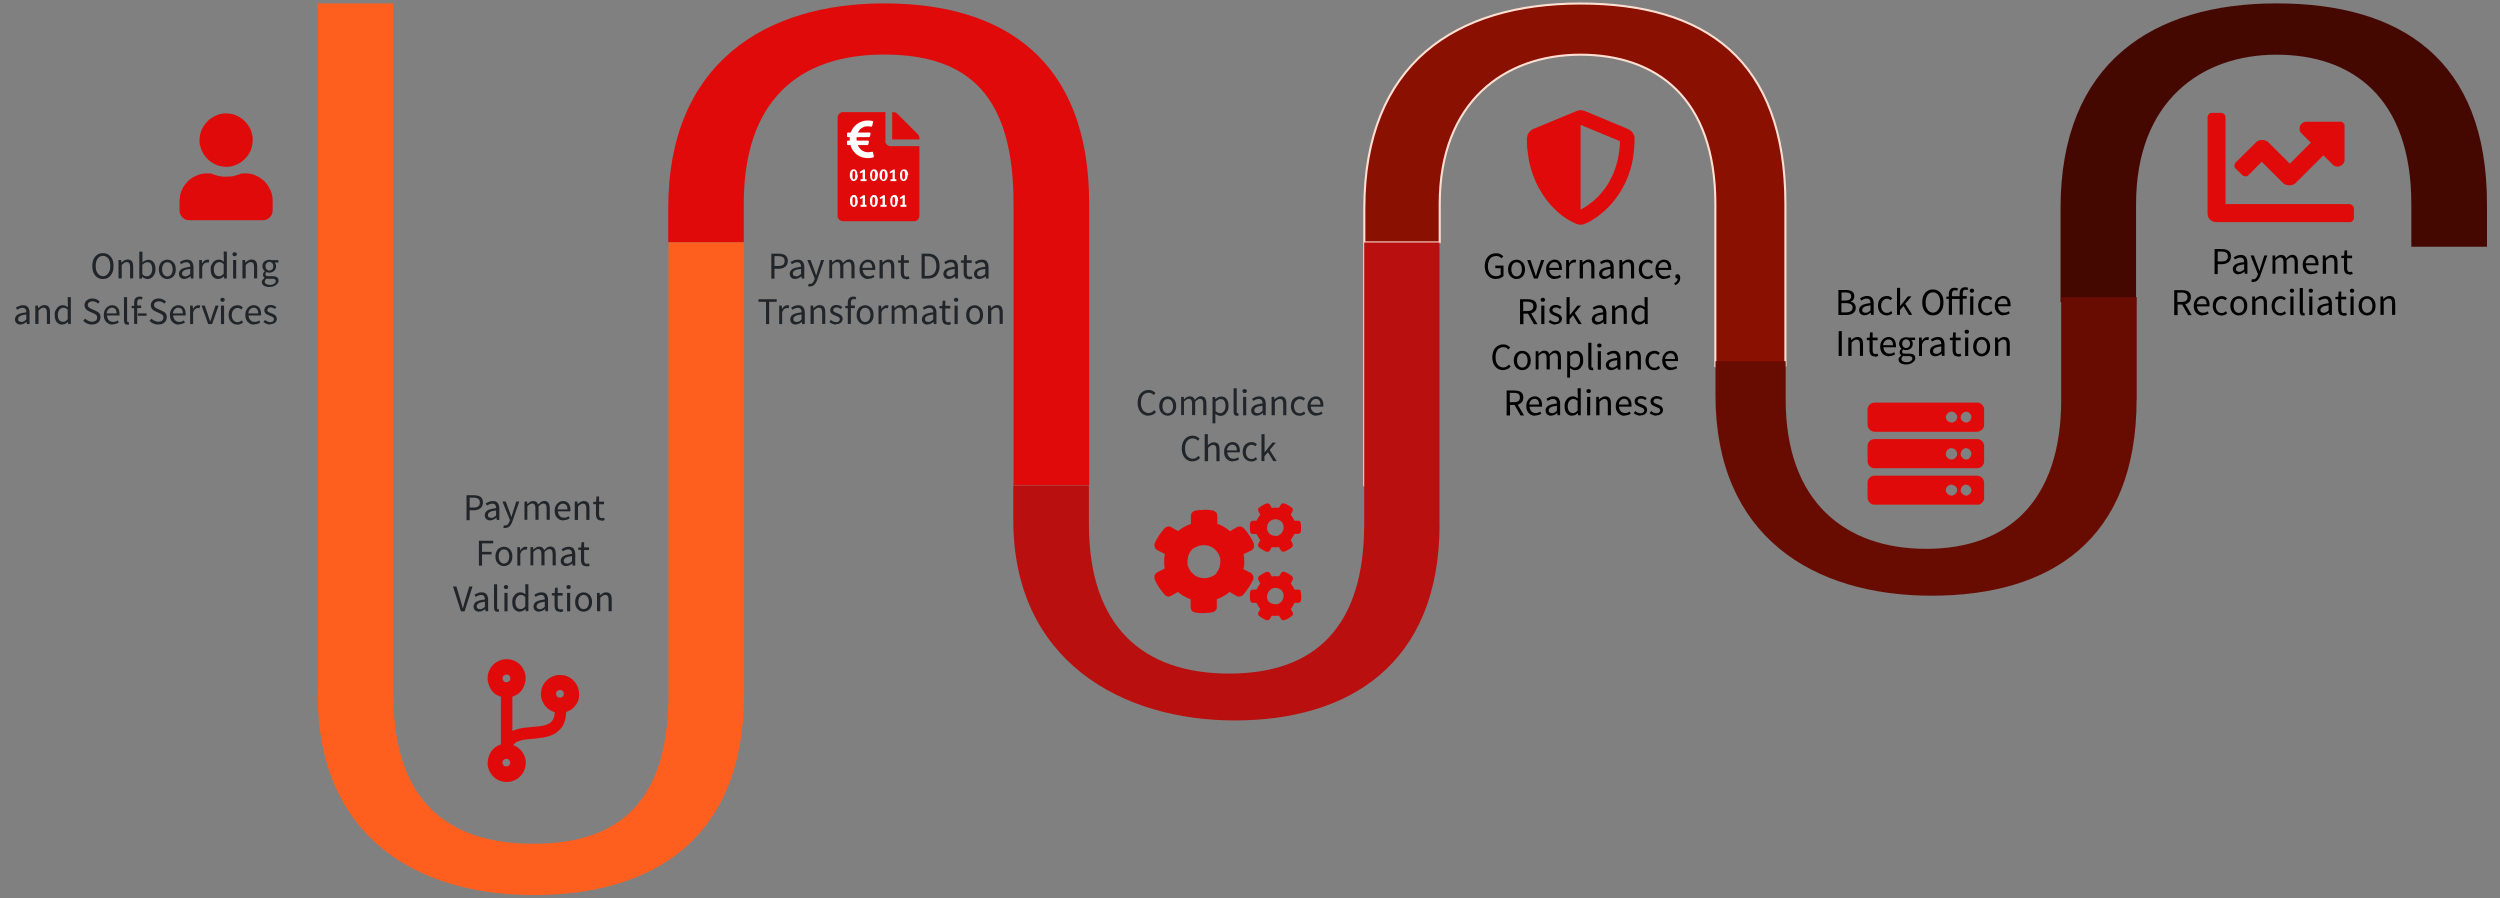 <?xml version="1.0" encoding="UTF-8"?>
<svg xmlns="http://www.w3.org/2000/svg" id="a" version="1.1" viewBox="0 0 1920 690">
  <rect x="0" y="0" width="1920" height="690" fill="#808080" stroke="none"/>
  <defs>
    <style>
      .st0 {
        fill: #b90f0f;
      }

      .st0, .st1, .st2, .st3, .st4, .st5, .st6 {
        fill-rule: evenodd;
      }

      .st1 {
        fill: #e10a0a;
      }

      .st2 {
        fill: #450801;
      }

      .st7 {
        fill: none;
        stroke: #ffdfd2;
        stroke-linejoin: round;
        stroke-width: 1.6px;
      }

      .st3 {
        fill: #680c02;
      }

      .st4 {
        fill: #fff;
      }

      .st8 {
        isolation: isolate;
      }

      .st5 {
        fill: #ff5f1e;
      }

      .st6 {
        fill: #8a1002;
      }

      .st9 {
        fill: #212529;
      }
    </style>
  </defs>
  <path class="st2" d="M1910,189.5h-58.1v-32.8c0-81.9-45.5-114.7-103.6-114.7s-107.8,36.1-107.8,114.7v75.4h-58v49.2-121.4c0-111.4,70.5-157.3,165.8-157.3s161.7,42.7,161.7,154.1v32.8"></path>
  <path class="st6" d="M1371.3,281.3h-53.9v-124.6c0-81.9-45.7-114.7-103.7-114.7s-108,36.1-108,114.7v29.5h-57.9v186.7-212.9c0-111.3,70.4-157.3,165.8-157.3s157.6,42.7,157.6,154v124.6"></path>
  <path class="st7" d="M1371.3,281.3h-53.9v-124.6c0-81.9-45.7-114.7-103.7-114.7s-108,36.1-108,114.7v29.5h-57.9v186.7-212.9c0-111.3,70.4-157.3,165.8-157.3s157.6,42.7,157.6,154v124.6"></path>
  <path class="st0" d="M1105.6,402.5h0c0,108.2-70.3,150.8-157.3,150.8s-170.1-45.9-170.1-154v-213.1,186.8h58.1v29.5c0,78.7,41.4,114.8,107.7,114.8s103.7-36.1,103.7-114.8v-216.3h57.8v216.3"></path>
  <path class="st1" d="M513.1,186.1h58.1v-29.5c0-78.6,41.4-114.7,107.7-114.7s99.5,32.8,99.5,114.7v216.2h58.1v-216.2c0-111.3-66.3-154-157.5-154s-165.8,45.9-165.8,157.2v343.9V186.1"></path>
  <path class="st5" d="M571.4,533.4h0c0,111.3-70.4,154-161.6,154s-165.8-45.9-165.8-154V2.6h58.1v530.7c0,81.9,41.4,114.7,107.7,114.7s103.6-32.8,103.6-114.7V186.1h58.1v347.2"></path>
  <g class="st8">
    <g class="st8">
      <path class="st9" d="M79,214.3c-1.6,0-3-.4-4.2-1.2-1.2-.8-2.2-2-2.9-3.5-.7-1.5-1-3.3-1-5.3s.3-3.8,1-5.3c.7-1.5,1.7-2.6,2.9-3.4,1.2-.8,2.6-1.2,4.2-1.2s3,.4,4.3,1.2c1.2.8,2.2,1.9,2.9,3.4s1,3.2,1,5.3-.3,3.8-1,5.3-1.7,2.7-2.9,3.5c-1.2.8-2.6,1.2-4.3,1.2ZM79,212.1c1.1,0,2.1-.3,3-1,.8-.7,1.5-1.6,2-2.7.5-1.2.7-2.6.7-4.2,0-2.4-.5-4.2-1.5-5.6-1-1.4-2.4-2.1-4.1-2.1s-3.1.7-4.1,2.1c-1,1.4-1.5,3.3-1.5,5.6s.2,3,.7,4.2c.5,1.2,1.1,2.1,2,2.7.9.7,1.8,1,3,1Z"></path>
      <path class="st9" d="M91,213.9v-14.2h2l.2,2h0c.7-.7,1.4-1.2,2.2-1.7.8-.5,1.6-.7,2.6-.7,1.5,0,2.6.5,3.3,1.4.7.9,1,2.3,1,4.1v9h-2.4v-8.7c0-1.3-.2-2.3-.6-2.9-.4-.6-1.1-.9-2-.9s-1.4.2-1.9.6c-.6.4-1.2.9-1.9,1.6v10.3h-2.4Z"></path>
    </g>
    <g class="st8">
      <path class="st9" d="M113.2,214.3c-.7,0-1.3-.2-2.1-.5-.7-.3-1.4-.8-2-1.3h0l-.2,1.5h-1.9v-20.7h2.4v8.2c.6-.6,1.3-1,2.1-1.4.8-.4,1.5-.6,2.3-.6,1.8,0,3.2.7,4.2,2,1,1.3,1.4,3.1,1.4,5.2s-.3,3-.9,4.1c-.6,1.1-1.3,2-2.2,2.6s-1.9.9-3,.9ZM112.8,212.2c1.2,0,2.1-.5,2.9-1.5.8-1,1.2-2.4,1.2-4.1s-.3-2.8-.9-3.8c-.6-1-1.5-1.4-2.9-1.4s-1.2.2-1.8.5c-.6.3-1.3.8-2,1.4v7.4c.6.5,1.2.9,1.9,1.2.6.2,1.2.3,1.6.3Z"></path>
    </g>
    <g class="st8">
      <path class="st9" d="M128.5,214.3c-1.1,0-2.2-.3-3.2-.9s-1.8-1.4-2.4-2.5-.9-2.4-.9-4,.3-2.9.9-4.1,1.4-2,2.4-2.5,2.1-.9,3.2-.9,2.2.3,3.2.9,1.8,1.4,2.4,2.5.9,2.5.9,4.1-.3,2.9-.9,4-1.4,2-2.4,2.5-2.1.9-3.2.9ZM128.5,212.3c1.2,0,2.2-.5,3-1.5.7-1,1.1-2.3,1.1-3.9s-.4-3-1.1-4c-.7-1-1.7-1.5-3-1.5s-2.2.5-2.9,1.5c-.8,1-1.1,2.3-1.1,4s.4,2.9,1.1,3.9c.8,1,1.7,1.5,2.9,1.5Z"></path>
      <path class="st9" d="M141.6,214.3c-1.2,0-2.2-.4-3-1.1-.8-.7-1.2-1.7-1.2-3s.7-2.7,2.1-3.6c1.4-.8,3.6-1.4,6.6-1.7,0-.6,0-1.2-.2-1.7s-.5-1-.9-1.3c-.4-.3-1-.5-1.8-.5s-1.6.2-2.3.5-1.4.7-1.9,1l-.9-1.7c.7-.4,1.5-.8,2.4-1.2,1-.4,2-.6,3.1-.6,1.7,0,3,.5,3.8,1.6.8,1.1,1.2,2.5,1.2,4.2v8.7h-2l-.2-1.7h0c-.7.5-1.4,1-2.2,1.4-.8.4-1.6.6-2.5.6ZM142.3,212.3c.7,0,1.3-.2,1.9-.5.6-.3,1.2-.8,1.9-1.4v-3.9c-2.4.3-4,.7-4.9,1.3-.9.6-1.4,1.3-1.4,2.2s.2,1.4.7,1.7c.5.4,1.1.5,1.8.5Z"></path>
      <path class="st9" d="M153,213.9v-14.2h2l.2,2.6h0c.5-.9,1.1-1.6,1.8-2.1s1.4-.8,2.2-.8,1.1,0,1.5.3l-.5,2.1c-.2,0-.4-.1-.6-.2-.2,0-.4,0-.7,0-.6,0-1.2.2-1.9.7-.7.5-1.2,1.3-1.7,2.5v9.1h-2.4Z"></path>
      <path class="st9" d="M167.7,214.3c-1.8,0-3.2-.6-4.3-1.9s-1.6-3.1-1.6-5.5.3-2.9.9-4c.6-1.1,1.3-2,2.3-2.6.9-.6,1.9-.9,3-.9s1.5.1,2.1.4c.6.3,1.2.7,1.8,1.2v-2.4c-.1,0-.1-5.4-.1-5.4h2.4v20.7h-2l-.2-1.7h0c-.5.5-1.2,1-1.9,1.4-.7.4-1.5.6-2.4.6ZM168.2,212.2c1.2,0,2.4-.7,3.6-2v-7.4c-.6-.5-1.2-.9-1.7-1.2-.6-.2-1.1-.3-1.7-.3s-1.4.2-2.1.7c-.6.5-1.1,1.1-1.5,1.9-.4.8-.6,1.8-.6,2.8,0,1.7.3,3,1,4s1.6,1.4,2.9,1.4Z"></path>
      <path class="st9" d="M180.2,196.8c-.5,0-.9-.1-1.2-.4-.3-.3-.5-.7-.5-1.2s.2-.8.5-1.1c.3-.3.7-.4,1.2-.4s.8.1,1.2.4.5.7.5,1.1-.2.9-.5,1.2c-.3.3-.7.4-1.2.4ZM179,213.9v-14.2h2.4v14.2h-2.4Z"></path>
      <path class="st9" d="M186.2,213.9v-14.2h2l.2,2h0c.7-.7,1.4-1.2,2.2-1.7.8-.5,1.6-.7,2.6-.7,1.5,0,2.6.5,3.3,1.4.7.9,1,2.3,1,4.1v9h-2.4v-8.7c0-1.3-.2-2.3-.6-2.9-.4-.6-1.1-.9-2-.9s-1.4.2-1.9.6c-.6.4-1.2.9-1.9,1.6v10.3h-2.4Z"></path>
      <path class="st9" d="M206.9,220.4c-1.7,0-3.1-.3-4.2-1-1.1-.7-1.6-1.6-1.6-2.8s.2-1.2.6-1.7.9-1,1.5-1.5h0c-.3-.3-.6-.6-.9-1-.2-.4-.4-.9-.4-1.4s.2-1.1.5-1.6c.3-.4.7-.8,1-1h0c-.5-.5-.9-1-1.3-1.7-.4-.7-.6-1.4-.6-2.2s.2-1.9.7-2.7c.5-.8,1.1-1.3,2-1.7.8-.4,1.7-.6,2.7-.6s.8,0,1.1.1c.3,0,.7.2.9.2h4.9v1.8h-2.9c.3.3.6.7.8,1.2s.3,1.1.3,1.7c0,1-.2,1.9-.7,2.6-.5.7-1.1,1.3-1.9,1.7-.8.4-1.7.6-2.6.6s-1.5-.2-2.1-.5c-.3.2-.5.5-.6.7-.2.3-.3.6-.3,1s.2.8.5,1.1,1,.4,2,.4h2.7c1.7,0,2.9.3,3.7.8.8.5,1.2,1.4,1.2,2.6s-.3,1.7-.9,2.4c-.6.7-1.4,1.3-2.5,1.8-1.1.5-2.3.7-3.8.7ZM207.3,218.8c1.4,0,2.4-.3,3.3-.9s1.2-1.3,1.2-2-.2-1.1-.7-1.4c-.5-.3-1.2-.4-2.1-.4h-2.4c-.3,0-.6,0-.9,0-.3,0-.6,0-.9-.2-.5.4-.9.8-1.1,1.2-.2.4-.4.8-.4,1.2,0,.8.4,1.4,1.1,1.8.7.4,1.7.7,3,.7ZM206.9,207.8c.8,0,1.5-.3,2.1-.9.6-.6.9-1.4.9-2.5s-.3-1.8-.9-2.4c-.6-.6-1.3-.9-2.1-.9s-1.5.3-2.1.9c-.6.6-.9,1.4-.9,2.4s.3,1.9.9,2.5c.6.6,1.3.9,2.1.9Z"></path>
    </g>
  </g>
  <g class="st8">
    <g class="st8">
      <path class="st9" d="M15.7,249.3c-1.2,0-2.2-.4-3-1.1-.8-.7-1.2-1.7-1.2-3s.7-2.7,2.1-3.6c1.4-.8,3.6-1.4,6.6-1.7,0-.6,0-1.2-.2-1.7s-.5-1-.9-1.3c-.4-.3-1-.5-1.8-.5s-1.6.2-2.3.5-1.4.7-1.9,1l-.9-1.7c.7-.4,1.5-.8,2.4-1.2,1-.4,2-.6,3.1-.6,1.7,0,3,.5,3.8,1.6.8,1.1,1.2,2.5,1.2,4.2v8.7h-2l-.2-1.7h0c-.7.5-1.4,1-2.2,1.4-.8.4-1.6.6-2.5.6ZM16.4,247.3c.7,0,1.3-.2,1.9-.5.6-.3,1.2-.8,1.9-1.4v-3.9c-2.4.3-4,.7-4.9,1.3-.9.6-1.4,1.3-1.4,2.2s.2,1.4.7,1.7c.5.4,1.1.5,1.8.5Z"></path>
      <path class="st9" d="M27.1,248.9v-14.2h2l.2,2h0c.7-.7,1.4-1.2,2.2-1.7.8-.5,1.6-.7,2.6-.7,1.5,0,2.6.5,3.3,1.4.7.9,1,2.3,1,4.1v9h-2.4v-8.7c0-1.3-.2-2.3-.6-2.9-.4-.6-1.1-.9-2-.9s-1.4.2-1.9.6c-.6.4-1.2.9-1.9,1.6v10.3h-2.4Z"></path>
      <path class="st9" d="M47.9,249.3c-1.8,0-3.2-.6-4.3-1.9s-1.6-3.1-1.6-5.5.3-2.9.9-4c.6-1.1,1.3-2,2.3-2.6.9-.6,1.9-.9,3-.9s1.5.1,2.1.4c.6.3,1.2.7,1.8,1.2v-2.4c-.1,0-.1-5.4-.1-5.4h2.4v20.7h-2l-.2-1.7h0c-.5.5-1.2,1-1.9,1.4-.7.4-1.5.6-2.4.6ZM48.4,247.2c1.2,0,2.4-.7,3.6-2v-7.4c-.6-.5-1.2-.9-1.7-1.2-.6-.2-1.1-.3-1.7-.3s-1.4.2-2.1.7c-.6.5-1.1,1.1-1.5,1.9-.4.8-.6,1.8-.6,2.8,0,1.7.3,3,1,4s1.6,1.4,2.9,1.4Z"></path>
    </g>
    <g class="st8">
      <path class="st9" d="M70.6,249.3c-1.3,0-2.6-.3-3.7-.8-1.1-.5-2.1-1.2-3-2.1l1.5-1.7c.7.7,1.5,1.3,2.4,1.7.9.4,1.9.7,2.9.7s2.2-.3,2.9-.9,1-1.3,1-2.3-.1-1.2-.4-1.6c-.3-.4-.7-.7-1.1-1-.5-.3-1-.5-1.6-.8l-2.7-1.2c-.6-.3-1.2-.6-1.8-1-.6-.4-1.1-.9-1.5-1.6-.4-.6-.6-1.4-.6-2.4s.3-1.8.8-2.6c.5-.8,1.2-1.4,2.1-1.8.9-.4,1.9-.7,3.1-.7s2.2.2,3.2.7c1,.4,1.8,1,2.5,1.7l-1.3,1.6c-.6-.6-1.2-1-1.9-1.3-.7-.3-1.5-.5-2.4-.5s-1.9.3-2.6.8c-.7.5-1,1.2-1,2s.2,1.1.5,1.5c.3.4.7.7,1.2,1,.5.3,1,.5,1.5.7l2.7,1.2c.7.3,1.4.7,2,1.1.6.4,1.1,1,1.4,1.6.3.6.5,1.4.5,2.4s-.3,1.9-.8,2.8c-.5.8-1.3,1.5-2.2,2-1,.5-2.1.7-3.5.7Z"></path>
      <path class="st9" d="M86.4,249.3c-1.3,0-2.4-.3-3.4-.9s-1.8-1.4-2.4-2.5-.9-2.4-.9-4,.3-2.9.9-4,1.4-2,2.4-2.6c1-.6,2-.9,3.1-.9,1.8,0,3.2.6,4.2,1.8,1,1.2,1.5,2.8,1.5,4.8s0,.5,0,.7c0,.2,0,.5,0,.6h-9.6c0,1.5.6,2.7,1.4,3.6.8.9,1.9,1.3,3.3,1.3s1.3-.1,1.9-.3c.6-.2,1.1-.5,1.6-.8l.8,1.6c-.6.4-1.3.7-2.1,1-.8.3-1.6.4-2.6.4ZM81.9,240.7h7.6c0-1.4-.3-2.5-.9-3.3-.6-.7-1.5-1.1-2.6-1.1s-1.9.4-2.7,1.2c-.8.8-1.3,1.9-1.4,3.2Z"></path>
      <path class="st9" d="M97.7,249.3c-.9,0-1.5-.3-1.9-.8-.4-.6-.6-1.3-.6-2.4v-17.9h2.4v18.1c0,.4,0,.6.2.8.1.2.3.2.5.2s.2,0,.2,0c0,0,.2,0,.3,0l.3,1.8c-.2,0-.3.1-.6.2-.2,0-.5,0-.8,0Z"></path>
      <path class="st9" d="M103,248.9v-12.2h-1.9v-1.8h1.9v-2.4c0-1.4.3-2.6,1-3.4.7-.8,1.7-1.3,3.1-1.3s.9,0,1.3.1c.4,0,.8.2,1.1.3l-.5,1.8c-.5-.2-1.1-.3-1.6-.3-1.3,0-2,.9-2,2.7v2.2h3v2h-3v12.2h-2.4Z"></path>
    </g>
  </g>
  <g class="st8">
    <g class="st8">
      <path class="st9" d="M105.9,242.5v-1.8h6.7v1.8h-6.7Z"></path>
    </g>
  </g>
  <g class="st8">
    <g class="st8">
      <path class="st9" d="M121.5,249.3c-1.3,0-2.6-.3-3.7-.8s-2.1-1.2-3-2.1l1.5-1.7c.7.7,1.5,1.3,2.4,1.7.9.4,1.9.7,2.9.7s2.2-.3,2.9-.9,1-1.3,1-2.3-.1-1.2-.4-1.6c-.3-.4-.7-.7-1.1-1-.5-.3-1-.5-1.6-.8l-2.7-1.2c-.6-.3-1.2-.6-1.8-1-.6-.4-1.1-.9-1.5-1.6-.4-.6-.6-1.4-.6-2.4s.3-1.8.8-2.6,1.2-1.4,2.1-1.8c.9-.4,1.9-.7,3.1-.7s2.2.2,3.2.7c1,.4,1.8,1,2.5,1.7l-1.3,1.6c-.6-.6-1.2-1-1.9-1.3s-1.5-.5-2.4-.5-1.9.3-2.6.8c-.7.5-1,1.2-1,2s.2,1.1.5,1.5.7.7,1.2,1c.5.3,1,.5,1.5.7l2.7,1.2c.7.3,1.4.7,2,1.1s1.1,1,1.4,1.6c.3.6.5,1.4.5,2.4s-.3,1.9-.8,2.8c-.5.8-1.3,1.5-2.2,2s-2.1.7-3.5.7Z"></path>
      <path class="st9" d="M137.2,249.3c-1.3,0-2.4-.3-3.4-.9-1-.6-1.8-1.4-2.4-2.5-.6-1.1-.9-2.4-.9-4s.3-2.9.9-4c.6-1.1,1.4-2,2.4-2.6,1-.6,2-.9,3.1-.9,1.8,0,3.2.6,4.2,1.8,1,1.2,1.5,2.8,1.5,4.8s0,.5,0,.7c0,.2,0,.5,0,.6h-9.6c0,1.5.6,2.7,1.4,3.6s1.9,1.3,3.3,1.3,1.3-.1,1.9-.3,1.1-.5,1.6-.8l.8,1.6c-.6.4-1.3.7-2.1,1-.8.3-1.6.4-2.6.4ZM132.8,240.7h7.6c0-1.4-.3-2.5-.9-3.3-.6-.7-1.5-1.1-2.6-1.1s-1.9.4-2.7,1.2c-.8.8-1.3,1.9-1.4,3.2Z"></path>
      <path class="st9" d="M146,248.9v-14.2h2l.2,2.6h0c.5-.9,1.1-1.6,1.8-2.1s1.4-.8,2.2-.8,1.1,0,1.5.3l-.5,2.1c-.2,0-.4-.1-.6-.2s-.4,0-.7,0c-.6,0-1.2.2-1.9.7-.7.5-1.2,1.3-1.7,2.5v9.1h-2.4Z"></path>
      <path class="st9" d="M159.9,248.9l-5.1-14.2h2.5l2.7,8c.2.7.4,1.4.7,2.1.2.7.4,1.4.7,2.1h.1c.2-.7.4-1.4.7-2.1.2-.7.4-1.4.6-2.1l2.7-8h2.4l-5,14.2h-2.8Z"></path>
    </g>
    <g class="st8">
      <path class="st9" d="M170.9,231.8c-.5,0-.9-.1-1.2-.4-.3-.3-.5-.7-.5-1.2s.2-.8.5-1.1c.3-.3.7-.4,1.2-.4s.8.1,1.2.4.5.7.5,1.1-.2.9-.5,1.2c-.3.3-.7.4-1.2.4ZM169.7,248.9v-14.2h2.4v14.2h-2.4Z"></path>
    </g>
    <g class="st8">
      <path class="st9" d="M182.3,249.3c-1.2,0-2.4-.3-3.4-.9-1-.6-1.8-1.4-2.4-2.5-.6-1.1-.9-2.4-.9-4s.3-2.9.9-4.1c.6-1.1,1.5-2,2.5-2.5,1-.6,2.2-.9,3.4-.9s1.7.2,2.4.5c.7.3,1.2.7,1.7,1.2l-1.2,1.6c-.4-.4-.8-.7-1.3-.9s-1-.3-1.5-.3c-.9,0-1.6.2-2.3.7-.7.5-1.2,1.1-1.6,1.9-.4.8-.6,1.8-.6,2.9,0,1.6.4,2.9,1.2,3.9.8,1,1.9,1.5,3.2,1.5s1.3-.1,1.8-.4c.6-.3,1.1-.6,1.5-1l1,1.6c-.6.6-1.4,1-2.1,1.3-.8.3-1.6.5-2.4.5Z"></path>
      <path class="st9" d="M195.1,249.3c-1.3,0-2.4-.3-3.4-.9s-1.8-1.4-2.4-2.5-.9-2.4-.9-4,.3-2.9.9-4,1.4-2,2.4-2.6c1-.6,2-.9,3.1-.9,1.8,0,3.2.6,4.2,1.8,1,1.2,1.5,2.8,1.5,4.8s0,.5,0,.7c0,.2,0,.5,0,.6h-9.6c0,1.5.6,2.7,1.4,3.6.8.9,1.9,1.3,3.3,1.3s1.3-.1,1.9-.3c.6-.2,1.1-.5,1.6-.8l.8,1.6c-.6.4-1.3.7-2.1,1-.8.3-1.6.4-2.6.4ZM190.7,240.7h7.6c0-1.4-.3-2.5-.9-3.3-.6-.7-1.5-1.1-2.6-1.1s-1.9.4-2.7,1.2c-.8.8-1.3,1.9-1.4,3.2Z"></path>
      <path class="st9" d="M207.6,249.3c-1,0-2-.2-2.9-.6-.9-.4-1.7-.8-2.4-1.4l1.2-1.6c.6.5,1.3.9,1.9,1.2.7.3,1.4.5,2.2.5s1.6-.2,2.1-.7.7-1,.7-1.6-.2-.9-.5-1.2c-.3-.3-.7-.6-1.2-.8-.5-.2-1-.4-1.5-.6-.7-.3-1.3-.5-2-.9s-1.2-.7-1.6-1.3c-.4-.5-.6-1.2-.6-2,0-1.1.4-2.1,1.3-2.9.9-.8,2.1-1.2,3.6-1.2s1.7.2,2.4.5c.8.3,1.4.7,2,1.1l-1.2,1.5c-.5-.4-1-.7-1.5-.9-.5-.2-1.1-.3-1.7-.3-.9,0-1.5.2-2,.6-.4.4-.6.9-.6,1.4s.1.8.4,1.1c.3.3.7.5,1.1.7.5.2,1,.4,1.5.6.7.3,1.4.5,2,.9.7.3,1.2.7,1.6,1.3.4.5.7,1.2.7,2.1s-.2,1.5-.6,2.1c-.4.6-1,1.2-1.7,1.5-.8.4-1.7.6-2.8.6Z"></path>
    </g>
  </g>
  <g class="st8">
    <g class="st8">
      <path class="st9" d="M358.3,399.4v-19.1h5.4c1.4,0,2.7.2,3.8.5,1.1.4,1.9.9,2.5,1.8.6.8.9,1.9.9,3.3,0,2-.7,3.5-2,4.5-1.3,1-3,1.5-5.1,1.5h-3.1v7.6h-2.4ZM360.7,389.8h2.9c1.7,0,2.9-.3,3.7-.9.8-.6,1.2-1.6,1.2-3s-.4-2.3-1.3-2.9c-.8-.5-2.1-.8-3.8-.8h-2.7v7.6Z"></path>
      <path class="st9" d="M376.5,399.7c-1.2,0-2.2-.4-3-1.1-.8-.7-1.2-1.7-1.2-3s.7-2.7,2.1-3.6c1.4-.8,3.6-1.4,6.6-1.7,0-.6,0-1.2-.2-1.7s-.5-1-.9-1.3c-.4-.3-1-.5-1.8-.5s-1.6.2-2.3.5-1.4.7-1.9,1l-.9-1.7c.7-.4,1.5-.8,2.4-1.2,1-.4,2-.6,3.1-.6,1.7,0,3,.5,3.8,1.6.8,1.1,1.2,2.5,1.2,4.2v8.7h-2l-.2-1.7h0c-.7.5-1.4,1-2.2,1.4-.8.4-1.6.6-2.5.6ZM377.2,397.8c.7,0,1.3-.2,1.9-.5.6-.3,1.2-.8,1.9-1.4v-3.9c-2.4.3-4,.7-4.9,1.3-.9.6-1.4,1.3-1.4,2.2s.2,1.4.7,1.7c.5.4,1.1.5,1.8.5Z"></path>
      <path class="st9" d="M388.2,405.5c-.3,0-.6,0-.9,0-.3,0-.5-.1-.8-.2l.5-1.9c.2,0,.3,0,.5.1.2,0,.4,0,.6,0,.8,0,1.5-.3,2-.9.5-.6.9-1.3,1.2-2.2l.3-1-5.7-14.2h2.5l2.9,7.8c.2.6.4,1.3.7,2s.5,1.4.7,2h.1c.2-.6.4-1.3.6-2,.2-.7.4-1.4.6-2l2.5-7.8h2.3l-5.3,15.3c-.3.9-.7,1.8-1.2,2.5-.5.7-1,1.3-1.7,1.8-.7.4-1.5.7-2.4.7Z"></path>
    </g>
    <g class="st8">
      <path class="st9" d="M402.8,399.4v-14.2h2l.2,2h0c.6-.7,1.3-1.2,2-1.7.7-.5,1.5-.7,2.4-.7s1.9.2,2.5.7c.6.5,1.1,1.1,1.4,2,.7-.8,1.5-1.4,2.2-2,.8-.5,1.6-.8,2.4-.8,1.5,0,2.5.5,3.2,1.4.7.9,1.1,2.3,1.1,4.1v9h-2.4v-8.7c0-1.3-.2-2.3-.6-2.9-.4-.6-1.1-.9-2-.9s-2.2.7-3.6,2.2v10.3h-2.4v-8.7c0-1.3-.2-2.3-.6-2.9-.4-.6-1.1-.9-2-.9s-2.2.7-3.6,2.2v10.3h-2.4Z"></path>
    </g>
    <g class="st8">
      <path class="st9" d="M432.7,399.7c-1.3,0-2.4-.3-3.4-.9s-1.8-1.4-2.4-2.5-.9-2.4-.9-4,.3-2.9.9-4,1.4-2,2.4-2.6c1-.6,2-.9,3.1-.9,1.8,0,3.2.6,4.2,1.8,1,1.2,1.5,2.8,1.5,4.8s0,.5,0,.7c0,.2,0,.5,0,.6h-9.6c0,1.5.6,2.7,1.4,3.6.8.9,1.9,1.3,3.3,1.3s1.3-.1,1.9-.3c.6-.2,1.1-.5,1.6-.8l.8,1.6c-.6.4-1.3.7-2.1,1-.8.3-1.6.4-2.6.4ZM428.2,391.2h7.6c0-1.4-.3-2.5-.9-3.3-.6-.7-1.5-1.1-2.6-1.1s-1.9.4-2.7,1.2c-.8.8-1.3,1.9-1.4,3.2Z"></path>
      <path class="st9" d="M441.4,399.4v-14.2h2l.2,2h0c.7-.7,1.4-1.2,2.2-1.7.8-.5,1.6-.7,2.6-.7,1.5,0,2.6.5,3.3,1.4.7.9,1,2.3,1,4.1v9h-2.4v-8.7c0-1.3-.2-2.3-.6-2.9-.4-.6-1.1-.9-2-.9s-1.4.2-1.9.6c-.6.4-1.2.9-1.9,1.6v10.3h-2.4Z"></path>
      <path class="st9" d="M461.8,399.7c-1.5,0-2.6-.4-3.2-1.3s-.9-2-.9-3.4v-7.8h-2.1v-1.8h2.2c0-.1.3-4.1.3-4.1h2v4h3.8v2h-3.8v7.9c0,.9.2,1.5.5,2,.3.5.9.7,1.7.7s.5,0,.8-.1c.3,0,.6-.2.8-.2l.5,1.8c-.4.1-.8.3-1.3.4-.5.1-.9.2-1.4.2Z"></path>
    </g>
  </g>
  <g class="st8">
    <g class="st8">
      <path class="st9" d="M367.8,434.4v-19.1h11v2h-8.6v6.5h7.3v2h-7.3v8.6h-2.4Z"></path>
      <path class="st9" d="M387,434.8c-1.1,0-2.2-.3-3.2-.9s-1.8-1.4-2.4-2.5-.9-2.4-.9-4,.3-2.9.9-4.1,1.4-2,2.4-2.5,2.1-.9,3.2-.9,2.2.3,3.2.9,1.8,1.4,2.4,2.5.9,2.5.9,4.1-.3,2.9-.9,4-1.4,2-2.4,2.5-2.1.9-3.2.9ZM387,432.8c1.2,0,2.2-.5,3-1.5.7-1,1.1-2.3,1.1-3.9s-.4-3-1.1-4c-.7-1-1.7-1.5-3-1.5s-2.2.5-2.9,1.5c-.8,1-1.1,2.3-1.1,4s.4,2.9,1.1,3.9c.8,1,1.7,1.5,2.9,1.5Z"></path>
      <path class="st9" d="M397.3,434.4v-14.2h2l.2,2.6h0c.5-.9,1.1-1.6,1.8-2.1s1.4-.8,2.2-.8,1.1,0,1.5.3l-.5,2.1c-.2,0-.4-.1-.6-.2-.2,0-.4,0-.7,0-.6,0-1.2.2-1.9.7-.7.5-1.2,1.3-1.7,2.5v9.1h-2.4Z"></path>
      <path class="st9" d="M407.4,434.4v-14.2h2l.2,2h0c.6-.7,1.3-1.2,2-1.7.7-.5,1.5-.7,2.4-.7s1.9.2,2.5.7c.6.5,1.1,1.1,1.4,2,.7-.8,1.5-1.4,2.2-2,.8-.5,1.6-.8,2.4-.8,1.5,0,2.5.5,3.2,1.4.7.9,1.1,2.3,1.1,4.1v9h-2.4v-8.7c0-1.3-.2-2.3-.6-2.9-.4-.6-1.1-.9-2-.9s-2.2.7-3.6,2.2v10.3h-2.4v-8.7c0-1.3-.2-2.3-.6-2.9-.4-.6-1.1-.9-2-.9s-2.2.7-3.6,2.2v10.3h-2.4Z"></path>
      <path class="st9" d="M434.8,434.8c-1.2,0-2.2-.4-3-1.1-.8-.7-1.2-1.7-1.2-3s.7-2.7,2.1-3.6c1.4-.8,3.6-1.4,6.6-1.7,0-.6,0-1.2-.2-1.7s-.5-1-.9-1.3c-.4-.3-1-.5-1.8-.5s-1.6.2-2.3.5-1.4.7-1.9,1l-.9-1.7c.7-.4,1.5-.8,2.4-1.2,1-.4,2-.6,3.1-.6,1.7,0,3,.5,3.8,1.6.8,1.1,1.2,2.5,1.2,4.2v8.7h-2l-.2-1.7h0c-.7.5-1.4,1-2.2,1.4-.8.4-1.6.6-2.5.6ZM435.5,432.9c.7,0,1.3-.2,1.9-.5.6-.3,1.2-.8,1.9-1.4v-3.9c-2.4.3-4,.7-4.9,1.3-.9.6-1.4,1.3-1.4,2.2s.2,1.4.7,1.7c.5.4,1.1.5,1.8.5Z"></path>
      <path class="st9" d="M450.3,434.8c-1.5,0-2.6-.4-3.2-1.3s-.9-2-.9-3.4v-7.8h-2.1v-1.8h2.2c0-.1.3-4.1.3-4.1h2v4h3.8v2h-3.8v7.9c0,.9.2,1.5.5,2,.3.5.9.7,1.7.7s.5,0,.8-.1c.3,0,.6-.2.8-.2l.5,1.8c-.4.1-.8.3-1.3.4-.5.1-.9.2-1.4.2Z"></path>
    </g>
  </g>
  <g class="st8">
    <g class="st8">
      <path class="st9" d="M354,469.5l-6.1-19.1h2.6l3.1,10.3c.3,1.1.7,2.2.9,3.2.3,1,.6,2,.9,3.2h.1c.3-1.1.7-2.2.9-3.2.3-1,.6-2,.9-3.2l3.1-10.3h2.5l-6.1,19.1h-2.8Z"></path>
      <path class="st9" d="M367.9,469.8c-1.2,0-2.2-.4-3-1.1-.8-.7-1.2-1.7-1.2-3s.7-2.7,2.1-3.6c1.4-.8,3.6-1.4,6.6-1.7,0-.6,0-1.2-.2-1.7s-.5-1-.9-1.3c-.4-.3-1-.5-1.8-.5s-1.6.2-2.3.5-1.4.7-1.9,1l-.9-1.7c.7-.4,1.5-.8,2.4-1.2s2-.6,3.1-.6c1.7,0,3,.5,3.8,1.6.8,1.1,1.2,2.5,1.2,4.2v8.7h-2l-.2-1.7h0c-.7.5-1.4,1-2.2,1.4-.8.4-1.6.6-2.5.6ZM368.6,467.9c.7,0,1.3-.2,1.9-.5.6-.3,1.2-.8,1.9-1.4v-3.9c-2.4.3-4,.7-4.9,1.3-.9.6-1.4,1.3-1.4,2.2s.2,1.4.7,1.7,1.1.5,1.8.5Z"></path>
      <path class="st9" d="M381.9,469.8c-.9,0-1.5-.3-1.9-.8-.4-.6-.6-1.3-.6-2.4v-17.9h2.4v18.1c0,.4,0,.6.2.8.1.2.3.2.5.2s.2,0,.2,0c0,0,.2,0,.3,0l.3,1.8c-.2,0-.3.1-.6.2-.2,0-.5,0-.8,0Z"></path>
    </g>
    <g class="st8">
      <path class="st9" d="M388.6,452.4c-.5,0-.8-.1-1.2-.4-.3-.3-.5-.7-.5-1.2s.2-.8.5-1.1c.3-.3.7-.4,1.2-.4s.8.1,1.2.4c.3.3.5.7.5,1.1s-.2.9-.5,1.2c-.3.3-.7.4-1.2.4ZM387.4,469.5v-14.2h2.4v14.2h-2.4Z"></path>
    </g>
    <g class="st8">
      <path class="st9" d="M399.3,469.8c-1.8,0-3.2-.6-4.3-1.9s-1.6-3.1-1.6-5.5.3-2.9.9-4c.6-1.1,1.3-2,2.3-2.6.9-.6,1.9-.9,3-.9s1.5.1,2.1.4c.6.3,1.2.7,1.8,1.2v-2.4c-.1,0-.1-5.4-.1-5.4h2.4v20.7h-2l-.2-1.7h0c-.5.5-1.2,1-1.9,1.4-.7.4-1.5.6-2.4.6ZM399.8,467.8c1.2,0,2.4-.7,3.6-2v-7.4c-.6-.5-1.2-.9-1.7-1.2-.6-.2-1.1-.3-1.7-.3s-1.4.2-2.1.7c-.6.5-1.1,1.1-1.5,1.9-.4.8-.6,1.8-.6,2.8,0,1.7.3,3,1,4s1.6,1.4,2.9,1.4Z"></path>
    </g>
    <g class="st8">
      <path class="st9" d="M413.9,469.8c-1.2,0-2.2-.4-3-1.1-.8-.7-1.2-1.7-1.2-3s.7-2.7,2.1-3.6c1.4-.8,3.6-1.4,6.6-1.7,0-.6,0-1.2-.2-1.7s-.5-1-.9-1.3c-.4-.3-1-.5-1.8-.5s-1.6.2-2.3.5-1.4.7-1.9,1l-.9-1.7c.7-.4,1.5-.8,2.4-1.2,1-.4,2-.6,3.1-.6,1.7,0,3,.5,3.8,1.6.8,1.1,1.2,2.5,1.2,4.2v8.7h-2l-.2-1.7h0c-.7.5-1.4,1-2.2,1.4-.8.4-1.6.6-2.5.6ZM414.6,467.9c.7,0,1.3-.2,1.9-.5.6-.3,1.2-.8,1.9-1.4v-3.9c-2.4.3-4,.7-4.9,1.3-.9.6-1.4,1.3-1.4,2.2s.2,1.4.7,1.7c.5.4,1.1.5,1.8.5Z"></path>
    </g>
    <g class="st8">
      <path class="st9" d="M430,469.8c-1.5,0-2.6-.4-3.2-1.3s-.9-2-.9-3.4v-7.8h-2.1v-1.8h2.2c0-.1.3-4.1.3-4.1h2v4h3.8v2h-3.8v7.9c0,.9.2,1.5.5,2,.3.5.9.7,1.7.7s.5,0,.8-.1c.3,0,.6-.2.8-.2l.5,1.8c-.4.1-.8.3-1.3.4-.5.1-.9.2-1.4.2Z"></path>
    </g>
    <g class="st8">
      <path class="st9" d="M436.7,452.4c-.5,0-.9-.1-1.2-.4-.3-.3-.5-.7-.5-1.2s.2-.8.5-1.1c.3-.3.7-.4,1.2-.4s.8.1,1.2.4.5.7.5,1.1-.2.9-.5,1.2c-.3.3-.7.4-1.2.4ZM435.5,469.5v-14.2h2.4v14.2h-2.4Z"></path>
      <path class="st9" d="M448.2,469.8c-1.1,0-2.2-.3-3.2-.9s-1.8-1.4-2.4-2.5-.9-2.4-.9-4,.3-2.9.9-4.1,1.4-2,2.4-2.5,2.1-.9,3.2-.9,2.2.3,3.2.9,1.8,1.4,2.4,2.5.9,2.5.9,4.1-.3,2.9-.9,4-1.4,2-2.4,2.5-2.1.9-3.2.9ZM448.2,467.8c1.2,0,2.2-.5,3-1.5.7-1,1.1-2.3,1.1-3.9s-.4-3-1.1-4c-.7-1-1.7-1.5-3-1.5s-2.2.5-2.9,1.5c-.8,1-1.1,2.3-1.1,4s.4,2.9,1.1,3.9c.8,1,1.7,1.5,2.9,1.5Z"></path>
      <path class="st9" d="M458.5,469.5v-14.2h2l.2,2h0c.7-.7,1.4-1.2,2.2-1.7.8-.5,1.6-.7,2.6-.7,1.5,0,2.6.5,3.3,1.4.7.9,1,2.3,1,4.1v9h-2.4v-8.7c0-1.3-.2-2.3-.6-2.9-.4-.6-1.1-.9-2-.9s-1.4.2-1.9.6c-.6.4-1.2.9-1.9,1.6v10.3h-2.4Z"></path>
    </g>
  </g>
  <g class="st8">
    <g class="st8">
      <path class="st9" d="M592.4,213.9v-19.1h5.4c1.4,0,2.7.2,3.8.5,1.1.4,1.9.9,2.5,1.8.6.8.9,1.9.9,3.3,0,2-.7,3.5-2,4.5-1.3,1-3,1.5-5.1,1.5h-3.1v7.6h-2.4ZM594.8,204.3h2.9c1.7,0,2.9-.3,3.7-.9.8-.6,1.2-1.6,1.2-3s-.4-2.3-1.3-2.9c-.8-.5-2.1-.8-3.8-.8h-2.7v7.6Z"></path>
      <path class="st9" d="M610.7,214.3c-1.2,0-2.2-.4-3-1.1-.8-.7-1.2-1.7-1.2-3s.7-2.7,2.1-3.6c1.4-.8,3.6-1.4,6.6-1.7,0-.6,0-1.2-.2-1.7s-.5-1-.9-1.3c-.4-.3-1-.5-1.8-.5s-1.6.2-2.3.5-1.4.7-1.9,1l-.9-1.7c.7-.4,1.5-.8,2.4-1.2,1-.4,2-.6,3.1-.6,1.7,0,3,.5,3.8,1.6.8,1.1,1.2,2.5,1.2,4.2v8.7h-2l-.2-1.7h0c-.7.5-1.4,1-2.2,1.4-.8.4-1.6.6-2.5.6ZM611.4,212.3c.7,0,1.3-.2,1.9-.5.6-.3,1.2-.8,1.9-1.4v-3.9c-2.4.3-4,.7-4.9,1.3-.9.6-1.4,1.3-1.4,2.2s.2,1.4.7,1.7c.5.4,1.1.5,1.8.5Z"></path>
      <path class="st9" d="M622.3,220c-.3,0-.6,0-.9,0-.3,0-.5-.1-.8-.2l.5-1.9c.2,0,.3,0,.5.1.2,0,.4,0,.6,0,.8,0,1.5-.3,2-.9.5-.6.9-1.3,1.2-2.2l.3-1-5.7-14.2h2.5l2.9,7.8c.2.6.4,1.3.7,2s.5,1.4.7,2h.1c.2-.6.4-1.3.6-2,.2-.7.4-1.4.6-2l2.5-7.8h2.3l-5.3,15.3c-.3.9-.7,1.8-1.2,2.5-.5.7-1,1.3-1.7,1.8-.7.4-1.5.7-2.4.7Z"></path>
    </g>
    <g class="st8">
      <path class="st9" d="M636.9,213.9v-14.2h2l.2,2h0c.6-.7,1.3-1.2,2-1.7.7-.5,1.5-.7,2.4-.7s1.9.2,2.5.7c.6.5,1.1,1.1,1.4,2,.7-.8,1.5-1.4,2.2-2,.8-.5,1.6-.8,2.4-.8,1.5,0,2.5.5,3.2,1.4.7.9,1.1,2.3,1.1,4.1v9h-2.4v-8.7c0-1.3-.2-2.3-.6-2.9-.4-.6-1.1-.9-2-.9s-2.2.7-3.6,2.2v10.3h-2.4v-8.7c0-1.3-.2-2.3-.6-2.9-.4-.6-1.1-.9-2-.9s-2.2.7-3.6,2.2v10.3h-2.4Z"></path>
    </g>
    <g class="st8">
      <path class="st9" d="M666.8,214.3c-1.3,0-2.4-.3-3.4-.9s-1.8-1.4-2.4-2.5-.9-2.4-.9-4,.3-2.9.9-4,1.4-2,2.4-2.6c1-.6,2-.9,3.1-.9,1.8,0,3.2.6,4.2,1.8,1,1.2,1.5,2.8,1.5,4.8s0,.5,0,.7c0,.2,0,.5,0,.6h-9.6c0,1.5.6,2.7,1.4,3.6.8.9,1.9,1.3,3.3,1.3s1.3-.1,1.9-.3c.6-.2,1.1-.5,1.6-.8l.8,1.6c-.6.4-1.3.7-2.1,1-.8.3-1.6.4-2.6.4ZM662.3,205.7h7.6c0-1.4-.3-2.5-.9-3.3-.6-.7-1.5-1.1-2.6-1.1s-1.9.4-2.7,1.2c-.8.8-1.3,1.9-1.4,3.2Z"></path>
      <path class="st9" d="M675.5,213.9v-14.2h2l.2,2h0c.7-.7,1.4-1.2,2.2-1.7.8-.5,1.6-.7,2.6-.7,1.5,0,2.6.5,3.3,1.4.7.9,1,2.3,1,4.1v9h-2.4v-8.7c0-1.3-.2-2.3-.6-2.9-.4-.6-1.1-.9-2-.9s-1.4.2-1.9.6c-.6.4-1.2.9-1.9,1.6v10.3h-2.4Z"></path>
      <path class="st9" d="M695.9,214.3c-1.5,0-2.6-.4-3.2-1.3s-.9-2-.9-3.4v-7.8h-2.1v-1.8h2.2c0-.1.3-4.1.3-4.1h2v4h3.8v2h-3.8v7.9c0,.9.2,1.5.5,2,.3.5.9.7,1.7.7s.5,0,.8-.1c.3,0,.6-.2.8-.2l.5,1.8c-.4.1-.8.3-1.3.4-.5.1-.9.2-1.4.2Z"></path>
    </g>
    <g class="st8">
      <path class="st9" d="M707.8,213.9v-19.1h4.8c3,0,5.2.8,6.7,2.5s2.3,4,2.3,7-.8,5.4-2.3,7.1c-1.5,1.7-3.7,2.5-6.6,2.5h-4.9ZM710.2,211.9h2.2c2.2,0,3.9-.7,5-2,1.1-1.3,1.7-3.2,1.7-5.6s-.6-4.3-1.7-5.6c-1.1-1.3-2.8-1.9-5-1.9h-2.2v15.2Z"></path>
      <path class="st9" d="M728.7,214.3c-1.2,0-2.2-.4-3-1.1-.8-.7-1.2-1.7-1.2-3s.7-2.7,2.1-3.6c1.4-.8,3.6-1.4,6.6-1.7,0-.6,0-1.2-.2-1.7s-.5-1-.9-1.3c-.4-.3-1-.5-1.8-.5s-1.6.2-2.3.5-1.4.7-1.9,1l-.9-1.7c.7-.4,1.5-.8,2.4-1.2,1-.4,2-.6,3.1-.6,1.7,0,3,.5,3.8,1.6.8,1.1,1.2,2.5,1.2,4.2v8.7h-2l-.2-1.7h0c-.7.5-1.4,1-2.2,1.4-.8.4-1.6.6-2.5.6ZM729.4,212.3c.7,0,1.3-.2,1.9-.5.6-.3,1.2-.8,1.9-1.4v-3.9c-2.4.3-4,.7-4.9,1.3-.9.6-1.4,1.3-1.4,2.2s.2,1.4.7,1.7c.5.4,1.1.5,1.8.5Z"></path>
      <path class="st9" d="M744.2,214.3c-1.5,0-2.6-.4-3.2-1.3s-.9-2-.9-3.4v-7.8h-2.1v-1.8h2.2c0-.1.3-4.1.3-4.1h2v4h3.8v2h-3.8v7.9c0,.9.2,1.5.5,2,.3.5.9.7,1.7.7s.5,0,.8-.1c.3,0,.6-.2.8-.2l.5,1.8c-.4.1-.8.3-1.3.4-.5.1-.9.2-1.4.2Z"></path>
      <path class="st9" d="M752.2,214.3c-1.2,0-2.2-.4-3-1.1-.8-.7-1.2-1.7-1.2-3s.7-2.7,2.1-3.6c1.4-.8,3.6-1.4,6.6-1.7,0-.6,0-1.2-.2-1.7s-.5-1-.9-1.3c-.4-.3-1-.5-1.8-.5s-1.6.2-2.3.5-1.4.7-1.9,1l-.9-1.7c.7-.4,1.5-.8,2.4-1.2,1-.4,2-.6,3.1-.6,1.7,0,3,.5,3.8,1.6.8,1.1,1.2,2.5,1.2,4.2v8.7h-2l-.2-1.7h0c-.7.5-1.4,1-2.2,1.4-.8.4-1.6.6-2.5.6ZM752.9,212.3c.7,0,1.3-.2,1.9-.5.6-.3,1.2-.8,1.9-1.4v-3.9c-2.4.3-4,.7-4.9,1.3-.9.6-1.4,1.3-1.4,2.2s.2,1.4.7,1.7c.5.4,1.1.5,1.8.5Z"></path>
    </g>
  </g>
  <g class="st8">
    <g class="st8">
      <path class="st9" d="M588.3,248.9v-17.1h-5.8v-2h14v2h-5.8v17.1h-2.4Z"></path>
      <path class="st9" d="M598.4,248.9v-14.2h2l.2,2.6h0c.5-.9,1.1-1.6,1.8-2.1s1.4-.8,2.2-.8,1.1,0,1.5.3l-.5,2.1c-.2,0-.4-.1-.6-.2-.2,0-.4,0-.7,0-.6,0-1.2.2-1.9.7-.7.5-1.2,1.3-1.7,2.5v9.1h-2.4Z"></path>
      <path class="st9" d="M611.1,249.3c-1.2,0-2.2-.4-3-1.1-.8-.7-1.2-1.7-1.2-3s.7-2.7,2.1-3.6c1.4-.8,3.6-1.4,6.6-1.7,0-.6,0-1.2-.2-1.7s-.5-1-.9-1.3c-.4-.3-1-.5-1.8-.5s-1.6.2-2.3.5-1.4.7-1.9,1l-.9-1.7c.7-.4,1.5-.8,2.4-1.2,1-.4,2-.6,3.1-.6,1.7,0,3,.5,3.8,1.6.8,1.1,1.2,2.5,1.2,4.2v8.7h-2l-.2-1.7h0c-.7.5-1.4,1-2.2,1.4-.8.4-1.6.6-2.5.6ZM611.8,247.3c.7,0,1.3-.2,1.9-.5.6-.3,1.2-.8,1.9-1.4v-3.9c-2.4.3-4,.7-4.9,1.3-.9.6-1.4,1.3-1.4,2.2s.2,1.4.7,1.7c.5.4,1.1.5,1.8.5Z"></path>
      <path class="st9" d="M622.5,248.9v-14.2h2l.2,2h0c.7-.7,1.4-1.2,2.2-1.7.8-.5,1.6-.7,2.6-.7,1.5,0,2.6.5,3.3,1.4.7.9,1,2.3,1,4.1v9h-2.4v-8.7c0-1.3-.2-2.3-.6-2.9-.4-.6-1.1-.9-2-.9s-1.4.2-1.9.6c-.6.4-1.2.9-1.9,1.6v10.3h-2.4Z"></path>
      <path class="st9" d="M642.2,249.3c-1,0-2-.2-2.9-.6-.9-.4-1.7-.8-2.4-1.4l1.2-1.6c.6.5,1.3.9,1.9,1.2.7.3,1.4.5,2.2.5s1.6-.2,2.1-.7.7-1,.7-1.6-.2-.9-.5-1.2c-.3-.3-.7-.6-1.2-.8-.5-.2-1-.4-1.5-.6-.7-.3-1.3-.5-2-.9s-1.2-.7-1.6-1.3c-.4-.5-.6-1.2-.6-2,0-1.1.4-2.1,1.3-2.9.9-.8,2.1-1.2,3.6-1.2s1.7.2,2.4.5c.8.3,1.4.7,2,1.1l-1.2,1.5c-.5-.4-1-.7-1.5-.9-.5-.2-1.1-.3-1.7-.3-.9,0-1.5.2-2,.6-.4.4-.6.9-.6,1.4s.1.8.4,1.1c.3.3.7.5,1.1.7.5.2,1,.4,1.5.6.7.3,1.4.5,2,.9.7.3,1.2.7,1.6,1.3.4.5.7,1.2.7,2.1s-.2,1.5-.6,2.1c-.4.6-1,1.2-1.7,1.5-.8.4-1.7.6-2.8.6Z"></path>
      <path class="st9" d="M651.1,248.9v-12.2h-1.9v-1.8h1.9v-2.4c0-1.4.3-2.6,1-3.4.7-.8,1.7-1.3,3.1-1.3s.9,0,1.3.1c.4,0,.8.2,1.1.3l-.5,1.8c-.5-.2-1.1-.3-1.6-.3-1.3,0-2,.9-2,2.7v2.2h3v2h-3v12.2h-2.4Z"></path>
      <path class="st9" d="M664.4,249.3c-1.1,0-2.2-.3-3.2-.9s-1.8-1.4-2.4-2.5-.9-2.4-.9-4,.3-2.9.9-4.1,1.4-2,2.4-2.5,2.1-.9,3.2-.9,2.2.3,3.2.9,1.8,1.4,2.4,2.5.9,2.5.9,4.1-.3,2.9-.9,4-1.4,2-2.4,2.5-2.1.9-3.2.9ZM664.4,247.3c1.2,0,2.2-.5,3-1.5.7-1,1.1-2.3,1.1-3.9s-.4-3-1.1-4c-.7-1-1.7-1.5-3-1.5s-2.2.5-2.9,1.5c-.8,1-1.1,2.3-1.1,4s.4,2.9,1.1,3.9c.8,1,1.7,1.5,2.9,1.5Z"></path>
      <path class="st9" d="M674.7,248.9v-14.2h2l.2,2.6h0c.5-.9,1.1-1.6,1.8-2.1s1.4-.8,2.2-.8,1.1,0,1.5.3l-.5,2.1c-.2,0-.4-.1-.6-.2-.2,0-.4,0-.7,0-.6,0-1.2.2-1.9.7-.7.5-1.2,1.3-1.7,2.5v9.1h-2.4Z"></path>
      <path class="st9" d="M684.8,248.9v-14.2h2l.2,2h0c.6-.7,1.3-1.2,2-1.7.7-.5,1.5-.7,2.4-.7s1.9.2,2.5.7c.6.5,1.1,1.1,1.4,2,.7-.8,1.5-1.4,2.2-2,.8-.5,1.6-.8,2.4-.8,1.5,0,2.5.5,3.2,1.4.7.9,1.1,2.3,1.1,4.1v9h-2.4v-8.7c0-1.3-.2-2.3-.6-2.9-.4-.6-1.1-.9-2-.9s-2.2.7-3.6,2.2v10.3h-2.4v-8.7c0-1.3-.2-2.3-.6-2.9-.4-.6-1.1-.9-2-.9s-2.2.7-3.6,2.2v10.3h-2.4Z"></path>
      <path class="st9" d="M712.2,249.3c-1.2,0-2.2-.4-3-1.1-.8-.7-1.2-1.7-1.2-3s.7-2.7,2.1-3.6c1.4-.8,3.6-1.4,6.6-1.7,0-.6,0-1.2-.2-1.7s-.5-1-.9-1.3c-.4-.3-1-.5-1.8-.5s-1.6.2-2.3.5-1.4.7-1.9,1l-.9-1.7c.7-.4,1.5-.8,2.4-1.2,1-.4,2-.6,3.1-.6,1.7,0,3,.5,3.8,1.6.8,1.1,1.2,2.5,1.2,4.2v8.7h-2l-.2-1.7h0c-.7.5-1.4,1-2.2,1.4-.8.4-1.6.6-2.5.6ZM712.9,247.3c.7,0,1.3-.2,1.9-.5.6-.3,1.2-.8,1.9-1.4v-3.9c-2.4.3-4,.7-4.9,1.3-.9.6-1.4,1.3-1.4,2.2s.2,1.4.7,1.7c.5.4,1.1.5,1.8.5Z"></path>
      <path class="st9" d="M727.7,249.3c-1.5,0-2.6-.4-3.2-1.3s-.9-2-.9-3.4v-7.8h-2.1v-1.8h2.2c0-.1.3-4.1.3-4.1h2v4h3.8v2h-3.8v7.9c0,.9.2,1.5.5,2,.3.5.9.7,1.7.7s.5,0,.8-.1c.3,0,.6-.2.8-.2l.5,1.8c-.4.1-.8.3-1.3.4-.5.1-.9.2-1.4.2Z"></path>
      <path class="st9" d="M734.3,231.8c-.5,0-.9-.1-1.2-.4-.3-.3-.5-.7-.5-1.2s.2-.8.5-1.1c.3-.3.7-.4,1.2-.4s.8.1,1.2.4.5.7.5,1.1-.2.9-.5,1.2c-.3.3-.7.4-1.2.4ZM733.1,248.9v-14.2h2.4v14.2h-2.4Z"></path>
    </g>
    <g class="st8">
      <path class="st9" d="M748.5,249.3c-1.1,0-2.2-.3-3.2-.9s-1.8-1.4-2.4-2.5-.9-2.4-.9-4,.3-2.9.9-4.1,1.4-2,2.4-2.5,2.1-.9,3.2-.9,2.2.3,3.2.9,1.8,1.4,2.4,2.5.9,2.5.9,4.1-.3,2.9-.9,4-1.4,2-2.4,2.5-2.1.9-3.2.9ZM748.5,247.3c1.2,0,2.2-.5,3-1.5.7-1,1.1-2.3,1.1-3.9s-.4-3-1.1-4c-.7-1-1.7-1.5-3-1.5s-2.2.5-2.9,1.5c-.8,1-1.1,2.3-1.1,4s.4,2.9,1.1,3.9c.8,1,1.7,1.5,2.9,1.5Z"></path>
    </g>
    <g class="st8">
      <path class="st9" d="M758.8,248.9v-14.2h2l.2,2h0c.7-.7,1.4-1.2,2.2-1.7.8-.5,1.6-.7,2.6-.7,1.5,0,2.6.5,3.3,1.4.7.9,1,2.3,1,4.1v9h-2.4v-8.7c0-1.3-.2-2.3-.6-2.9-.4-.6-1.1-.9-2-.9s-1.4.2-1.9.6c-.6.4-1.2.9-1.9,1.6v10.3h-2.4Z"></path>
    </g>
  </g>
  <g class="st8">
    <g class="st8">
      <path class="st9" d="M882.1,319.3c-1.6,0-3-.4-4.3-1.2-1.3-.8-2.2-1.9-3-3.4-.7-1.5-1.1-3.3-1.1-5.3s.4-3.8,1.1-5.3,1.7-2.6,3-3.4,2.7-1.2,4.3-1.2,2.2.2,3.1.7c.9.5,1.6,1,2.2,1.6l-1.3,1.6c-.5-.5-1.1-1-1.7-1.3s-1.4-.5-2.2-.5c-1.2,0-2.3.3-3.2.9-.9.6-1.6,1.5-2.1,2.7-.5,1.1-.7,2.5-.7,4.1s.2,3,.7,4.2c.5,1.2,1.2,2.1,2.1,2.7.9.6,1.9,1,3.1,1s1.7-.2,2.4-.6,1.4-.9,2-1.6l1.3,1.5c-.8.9-1.6,1.6-2.6,2-1,.5-2,.7-3.3.7Z"></path>
      <path class="st9" d="M896.8,319.3c-1.1,0-2.2-.3-3.2-.9s-1.8-1.4-2.4-2.5-.9-2.4-.9-4,.3-2.9.9-4.1,1.4-2,2.4-2.5,2.1-.9,3.2-.9,2.2.3,3.2.9,1.8,1.4,2.4,2.5.9,2.5.9,4.1-.3,2.9-.9,4-1.4,2-2.4,2.5-2.1.9-3.2.9ZM896.8,317.4c1.2,0,2.2-.5,3-1.5.7-1,1.1-2.3,1.1-3.9s-.4-3-1.1-4c-.7-1-1.7-1.5-3-1.5s-2.2.5-2.9,1.5c-.8,1-1.1,2.3-1.1,4s.4,2.9,1.1,3.9c.8,1,1.7,1.5,2.9,1.5Z"></path>
      <path class="st9" d="M907.1,319v-14.2h2l.2,2h0c.6-.7,1.3-1.2,2-1.7.7-.5,1.5-.7,2.4-.7s1.9.2,2.5.7c.6.5,1.1,1.1,1.4,2,.7-.8,1.5-1.4,2.2-2,.8-.5,1.6-.8,2.4-.8,1.5,0,2.5.5,3.2,1.4.7.9,1.1,2.3,1.1,4.1v9h-2.4v-8.7c0-1.3-.2-2.3-.6-2.9-.4-.6-1.1-.9-2-.9s-2.2.7-3.6,2.2v10.3h-2.4v-8.7c0-1.3-.2-2.3-.6-2.9-.4-.6-1.1-.9-2-.9s-2.2.7-3.6,2.2v10.3h-2.4Z"></path>
      <path class="st9" d="M931.2,325v-20.1h2l.2,1.6h0c.6-.5,1.3-1,2.1-1.4s1.6-.6,2.4-.6c1.8,0,3.2.7,4.2,2,1,1.3,1.4,3.1,1.4,5.3s-.3,3-.9,4.1c-.6,1.1-1.3,2-2.2,2.6s-1.9.9-3,.9-1.3-.1-2-.4c-.7-.3-1.3-.7-2-1.2v2.5c0,0,0,4.8,0,4.8h-2.4ZM937.1,317.3c1.2,0,2.1-.5,2.9-1.5.8-1,1.2-2.4,1.2-4.1s-.3-2.8-.9-3.8c-.6-1-1.5-1.4-2.9-1.4s-1.2.2-1.8.5c-.6.3-1.3.8-2,1.4v7.4c.6.5,1.3.9,1.9,1.2.6.2,1.1.3,1.6.3Z"></path>
    </g>
    <g class="st8">
      <path class="st9" d="M949.9,319.3c-.9,0-1.5-.3-1.9-.8-.4-.6-.6-1.3-.6-2.4v-17.9h2.4v18.1c0,.4,0,.6.2.8.1.2.3.2.5.2s.2,0,.2,0c0,0,.2,0,.3,0l.3,1.8c-.2,0-.3.1-.6.2-.2,0-.5,0-.8,0Z"></path>
    </g>
    <g class="st8">
      <path class="st9" d="M955.9,301.9c-.5,0-.9-.1-1.2-.4-.3-.3-.5-.7-.5-1.2s.2-.8.5-1.1c.3-.3.7-.4,1.2-.4s.8.1,1.2.4.5.7.5,1.1-.2.9-.5,1.2c-.3.3-.7.4-1.2.4ZM954.7,319v-14.2h2.4v14.2h-2.4Z"></path>
      <path class="st9" d="M965.1,319.3c-1.2,0-2.2-.4-3-1.1s-1.2-1.7-1.2-3,.7-2.7,2.1-3.6c1.4-.8,3.6-1.4,6.6-1.7,0-.6,0-1.2-.2-1.7s-.5-1-.9-1.3c-.4-.3-1-.5-1.8-.5s-1.6.2-2.3.5-1.4.7-1.9,1l-.9-1.7c.7-.4,1.5-.8,2.4-1.2,1-.4,2-.6,3.1-.6,1.7,0,3,.5,3.8,1.6.8,1.1,1.2,2.5,1.2,4.2v8.7h-2l-.2-1.7h0c-.7.5-1.4,1-2.2,1.4-.8.4-1.6.6-2.5.6ZM965.8,317.4c.7,0,1.3-.2,1.9-.5.6-.3,1.2-.8,1.9-1.4v-3.9c-2.4.3-4,.7-4.9,1.3-.9.6-1.4,1.3-1.4,2.2s.2,1.4.7,1.7c.5.4,1.1.5,1.8.5Z"></path>
      <path class="st9" d="M976.6,319v-14.2h2l.2,2h0c.7-.7,1.4-1.2,2.2-1.7.8-.5,1.6-.7,2.6-.7,1.5,0,2.6.5,3.3,1.4.7.9,1,2.3,1,4.1v9h-2.4v-8.7c0-1.3-.2-2.3-.6-2.9-.4-.6-1.1-.9-2-.9s-1.4.2-1.9.6c-.6.4-1.2.9-1.9,1.6v10.3h-2.4Z"></path>
      <path class="st9" d="M998.1,319.3c-1.2,0-2.4-.3-3.4-.9s-1.8-1.4-2.4-2.5c-.6-1.1-.9-2.4-.9-4s.3-2.9.9-4.1c.6-1.1,1.5-2,2.5-2.5s2.2-.9,3.4-.9,1.7.2,2.4.5c.7.3,1.2.7,1.7,1.2l-1.2,1.6c-.4-.4-.8-.7-1.3-.9-.5-.2-1-.3-1.5-.3-.9,0-1.6.2-2.3.7-.7.5-1.2,1.1-1.6,1.9-.4.8-.6,1.8-.6,2.9,0,1.6.4,2.9,1.2,3.9.8,1,1.9,1.5,3.2,1.5s1.3-.1,1.8-.4c.6-.3,1.1-.6,1.5-1l1,1.6c-.6.6-1.4,1-2.1,1.3-.8.3-1.6.5-2.4.5Z"></path>
      <path class="st9" d="M1010.9,319.3c-1.3,0-2.4-.3-3.4-.9-1-.6-1.8-1.4-2.4-2.5-.6-1.1-.9-2.4-.9-4s.3-2.9.9-4c.6-1.1,1.4-2,2.4-2.6,1-.6,2-.9,3.1-.9,1.8,0,3.2.6,4.2,1.8,1,1.2,1.5,2.8,1.5,4.8s0,.5,0,.7c0,.2,0,.5,0,.6h-9.6c0,1.5.6,2.7,1.4,3.6.8.9,1.9,1.3,3.3,1.3s1.3-.1,1.9-.3c.6-.2,1.1-.5,1.6-.8l.8,1.6c-.6.4-1.3.7-2.1,1-.8.3-1.6.4-2.6.4ZM1006.5,310.8h7.6c0-1.4-.3-2.5-.9-3.3-.6-.7-1.5-1.1-2.6-1.1s-1.9.4-2.7,1.2c-.8.8-1.3,1.9-1.4,3.2Z"></path>
    </g>
  </g>
  <g class="st8">
    <g class="st8">
      <path class="st9" d="M916,354.4c-1.6,0-3-.4-4.3-1.2-1.3-.8-2.2-1.9-3-3.4-.7-1.5-1.1-3.3-1.1-5.3s.4-3.8,1.1-5.3,1.7-2.6,3-3.4,2.7-1.2,4.3-1.2,2.2.2,3.1.7c.9.5,1.6,1,2.2,1.6l-1.3,1.6c-.5-.5-1.1-1-1.7-1.3s-1.4-.5-2.2-.5c-1.2,0-2.3.3-3.2.9-.9.6-1.6,1.5-2.1,2.7-.5,1.1-.7,2.5-.7,4.1s.2,3,.7,4.2c.5,1.2,1.2,2.1,2.1,2.7.9.6,1.9,1,3.1,1s1.7-.2,2.4-.6,1.4-.9,2-1.6l1.3,1.5c-.8.9-1.6,1.6-2.6,2-1,.5-2,.7-3.3.7Z"></path>
      <path class="st9" d="M925.2,354.1v-20.7h2.4v8.6c.6-.6,1.3-1.2,2.1-1.6.7-.5,1.6-.7,2.6-.7,1.5,0,2.6.5,3.3,1.4.7.9,1,2.3,1,4.1v9h-2.4v-8.7c0-1.3-.2-2.3-.6-2.9-.4-.6-1.1-.9-2-.9s-1.4.2-1.9.6c-.6.4-1.2.9-1.9,1.6v10.3h-2.4Z"></path>
      <path class="st9" d="M946.8,354.4c-1.3,0-2.4-.3-3.4-.9s-1.8-1.4-2.4-2.5-.9-2.4-.9-4,.3-2.9.9-4,1.4-2,2.4-2.6c1-.6,2-.9,3.1-.9,1.8,0,3.2.6,4.2,1.8,1,1.2,1.5,2.8,1.5,4.8s0,.5,0,.7c0,.2,0,.5,0,.6h-9.6c0,1.5.6,2.7,1.4,3.6.8.9,1.9,1.3,3.3,1.3s1.3-.1,1.9-.3c.6-.2,1.1-.5,1.6-.8l.8,1.6c-.6.4-1.3.7-2.1,1-.8.3-1.6.4-2.6.4ZM942.3,345.9h7.6c0-1.4-.3-2.5-.9-3.3-.6-.7-1.5-1.1-2.6-1.1s-1.9.4-2.7,1.2c-.8.8-1.3,1.9-1.4,3.2Z"></path>
      <path class="st9" d="M961.1,354.4c-1.2,0-2.4-.3-3.4-.9-1-.6-1.8-1.4-2.4-2.5-.6-1.1-.9-2.4-.9-4s.3-2.9.9-4.1c.6-1.1,1.5-2,2.5-2.5,1-.6,2.2-.9,3.4-.9s1.7.2,2.4.5c.7.3,1.2.7,1.7,1.2l-1.2,1.6c-.4-.4-.8-.7-1.3-.9-.5-.2-1-.3-1.5-.3-.9,0-1.6.2-2.3.7-.7.5-1.2,1.1-1.6,1.9-.4.8-.6,1.8-.6,2.9,0,1.6.4,2.9,1.2,3.9.8,1,1.9,1.5,3.2,1.5s1.3-.1,1.8-.4c.6-.3,1.1-.6,1.5-1l1,1.6c-.6.6-1.4,1-2.1,1.3-.8.3-1.6.5-2.4.5Z"></path>
      <path class="st9" d="M968.8,354.1v-20.7h2.4v14h0l6-7.5h2.7l-4.8,5.7,5.4,8.5h-2.6l-4.1-6.8-2.7,3.1v3.7h-2.4Z"></path>
    </g>
  </g>
  <g class="st8">
    <g class="st8">
      <path d="M1149,214.3c-1.7,0-3.2-.4-4.5-1.2-1.3-.8-2.3-1.9-3.1-3.4-.7-1.5-1.1-3.3-1.1-5.3s.4-3.8,1.1-5.3,1.8-2.6,3.1-3.4,2.8-1.2,4.5-1.2,2.4.2,3.3.7,1.6,1,2.2,1.6l-1.3,1.6c-.5-.5-1-.9-1.7-1.3-.6-.3-1.4-.5-2.4-.5s-2.4.3-3.4.9c-1,.6-1.7,1.5-2.2,2.7s-.8,2.5-.8,4.1c0,2.4.5,4.3,1.6,5.7,1.1,1.4,2.7,2.1,4.7,2.1s1.3-.1,2-.3c.6-.2,1.1-.5,1.5-.8v-5h-4.1v-2h6.3v8c-.6.6-1.4,1.2-2.4,1.6-1,.4-2.2.6-3.5.6Z"></path>
      <path d="M1164.7,214.3c-1.1,0-2.2-.3-3.2-.9-1-.6-1.8-1.4-2.4-2.5-.6-1.1-.9-2.4-.9-4s.3-2.9.9-4.1c.6-1.1,1.4-2,2.4-2.5,1-.6,2.1-.9,3.2-.9s2.2.3,3.2.9c1,.6,1.8,1.4,2.4,2.5.6,1.1.9,2.5.9,4.1s-.3,2.9-.9,4c-.6,1.1-1.4,2-2.4,2.5-1,.6-2.1.9-3.2.9ZM1164.7,212.3c1.2,0,2.2-.5,3-1.5.7-1,1.1-2.3,1.1-3.9s-.4-3-1.1-4-1.7-1.5-3-1.5-2.2.5-2.9,1.5-1.1,2.3-1.1,4,.4,2.9,1.1,3.9c.8,1,1.7,1.5,2.9,1.5Z"></path>
      <path d="M1178,213.9l-5.1-14.2h2.5l2.7,8c.2.7.4,1.4.7,2.1.2.7.4,1.4.7,2.1h.1c.2-.7.4-1.4.7-2.1.2-.7.4-1.4.6-2.1l2.7-8h2.4l-5,14.2h-2.8Z"></path>
      <path d="M1194.1,214.3c-1.3,0-2.4-.3-3.4-.9-1-.6-1.8-1.4-2.4-2.5-.6-1.1-.9-2.4-.9-4s.3-2.9.9-4c.6-1.1,1.4-2,2.4-2.6,1-.6,2-.9,3.1-.9,1.8,0,3.2.6,4.2,1.8,1,1.2,1.5,2.8,1.5,4.8s0,.5,0,.7c0,.2,0,.5,0,.6h-9.6c0,1.5.6,2.7,1.4,3.6s1.9,1.3,3.3,1.3,1.3-.1,1.9-.3,1.1-.5,1.6-.8l.8,1.6c-.6.4-1.3.7-2.1,1-.8.3-1.6.4-2.6.4ZM1189.7,205.7h7.6c0-1.4-.3-2.5-.9-3.3-.6-.7-1.5-1.1-2.6-1.1s-1.9.4-2.7,1.2c-.8.8-1.3,1.9-1.4,3.2Z"></path>
      <path d="M1202.8,213.9v-14.2h2l.2,2.6h0c.5-.9,1.1-1.6,1.8-2.1s1.4-.8,2.2-.8,1.1,0,1.5.3l-.5,2.1c-.2,0-.4-.1-.6-.2s-.4,0-.7,0c-.6,0-1.2.2-1.9.7-.7.5-1.2,1.3-1.7,2.5v9.1h-2.4Z"></path>
    </g>
    <g class="st8">
      <path d="M1213.2,213.9v-14.2h2l.2,2h0c.7-.7,1.4-1.2,2.2-1.7.8-.5,1.6-.7,2.6-.7,1.5,0,2.6.5,3.3,1.4.7.9,1,2.3,1,4.1v9h-2.4v-8.7c0-1.3-.2-2.3-.6-2.9-.4-.6-1.1-.9-2-.9s-1.4.2-1.9.6-1.2.9-1.9,1.6v10.3h-2.4Z"></path>
    </g>
    <g class="st8">
      <path d="M1232.3,214.3c-1.2,0-2.2-.4-3-1.1s-1.2-1.7-1.2-3,.7-2.7,2.1-3.6c1.4-.8,3.6-1.4,6.6-1.7,0-.6,0-1.2-.2-1.7s-.5-1-.9-1.3c-.4-.3-1-.5-1.8-.5s-1.6.2-2.3.5-1.4.7-1.9,1l-.9-1.7c.7-.4,1.5-.8,2.4-1.2,1-.4,2-.6,3.1-.6,1.7,0,3,.5,3.8,1.6.8,1.1,1.2,2.5,1.2,4.2v8.7h-2l-.2-1.7h0c-.7.5-1.4,1-2.2,1.4-.8.4-1.6.6-2.5.6ZM1233,212.3c.7,0,1.3-.2,1.9-.5.6-.3,1.2-.8,1.9-1.4v-3.9c-2.4.3-4,.7-4.9,1.3-.9.6-1.4,1.3-1.4,2.2s.2,1.4.7,1.7c.5.4,1.1.5,1.8.5Z"></path>
      <path d="M1243.7,213.9v-14.2h2l.2,2h0c.7-.7,1.4-1.2,2.2-1.7.8-.5,1.6-.7,2.6-.7,1.5,0,2.6.5,3.3,1.4.7.9,1,2.3,1,4.1v9h-2.4v-8.7c0-1.3-.2-2.3-.6-2.9-.4-.6-1.1-.9-2-.9s-1.4.2-1.9.6c-.6.4-1.2.9-1.9,1.6v10.3h-2.4Z"></path>
      <path d="M1265.3,214.3c-1.2,0-2.4-.3-3.4-.9s-1.8-1.4-2.4-2.5c-.6-1.1-.9-2.4-.9-4s.3-2.9.9-4.1c.6-1.1,1.5-2,2.5-2.5s2.2-.9,3.4-.9,1.7.2,2.4.5c.7.3,1.2.7,1.7,1.2l-1.2,1.6c-.4-.4-.8-.7-1.3-.9-.5-.2-1-.3-1.5-.3-.9,0-1.6.2-2.3.7-.7.5-1.2,1.1-1.6,1.9-.4.8-.6,1.8-.6,2.9,0,1.6.4,2.9,1.2,3.9.8,1,1.9,1.5,3.2,1.5s1.3-.1,1.8-.4c.6-.3,1.1-.6,1.5-1l1,1.6c-.6.6-1.4,1-2.1,1.3-.8.3-1.6.5-2.4.5Z"></path>
      <path d="M1278.1,214.3c-1.3,0-2.4-.3-3.4-.9-1-.6-1.8-1.4-2.4-2.5-.6-1.1-.9-2.4-.9-4s.3-2.9.9-4c.6-1.1,1.4-2,2.4-2.6,1-.6,2-.9,3.1-.9,1.8,0,3.2.6,4.2,1.8,1,1.2,1.5,2.8,1.5,4.8s0,.5,0,.7c0,.2,0,.5,0,.6h-9.6c0,1.5.6,2.7,1.4,3.6.8.9,1.9,1.3,3.3,1.3s1.3-.1,1.9-.3c.6-.2,1.1-.5,1.6-.8l.8,1.6c-.6.4-1.3.7-2.1,1-.8.3-1.6.4-2.6.4ZM1273.6,205.7h7.6c0-1.4-.3-2.5-.9-3.3-.6-.7-1.5-1.1-2.6-1.1s-1.9.4-2.7,1.2c-.8.8-1.3,1.9-1.4,3.2Z"></path>
      <path d="M1286.4,218.9l-.6-1.4c.8-.4,1.5-.9,2-1.5.5-.6.7-1.3.7-2.1,0,0,0,0-.1,0h-.1c-.5,0-.9-.1-1.2-.4-.3-.3-.5-.7-.5-1.2s.2-.9.5-1.2.8-.5,1.3-.5,1.1.3,1.5.8c.4.5.5,1.2.5,2.1,0,1.2-.3,2.3-1,3.3-.7.9-1.6,1.7-2.8,2.2Z"></path>
    </g>
  </g>
  <g class="st8">
    <g class="st8">
      <path d="M1167.4,248.9v-19.1h6c1.3,0,2.5.2,3.5.5s1.8.9,2.4,1.7c.6.8.9,1.8.9,3.2s-.4,2.7-1.2,3.6c-.8.9-1.8,1.5-3.1,1.9l4.9,8.3h-2.7l-4.6-8.1h-3.5v8.1h-2.4ZM1169.8,238.9h3.2c1.5,0,2.6-.3,3.4-.9.8-.6,1.2-1.5,1.2-2.8s-.4-2.1-1.2-2.7c-.8-.5-1.9-.8-3.4-.8h-3.2v7.1Z"></path>
      <path d="M1184.9,231.8c-.5,0-.9-.1-1.2-.4-.3-.3-.5-.7-.5-1.2s.2-.8.5-1.1.7-.4,1.2-.4.8.1,1.2.4c.3.3.5.7.5,1.1s-.2.9-.5,1.2c-.3.3-.7.4-1.2.4ZM1183.7,248.9v-14.2h2.4v14.2h-2.4Z"></path>
      <path d="M1194.6,249.3c-1,0-2-.2-2.9-.6s-1.7-.8-2.4-1.4l1.2-1.6c.6.5,1.3.9,1.9,1.2s1.4.5,2.2.5,1.6-.2,2.1-.7c.5-.4.7-1,.7-1.6s-.2-.9-.5-1.2c-.3-.3-.7-.6-1.2-.8-.5-.2-1-.4-1.5-.6-.7-.3-1.3-.5-2-.9-.6-.3-1.2-.7-1.6-1.3-.4-.5-.6-1.2-.6-2,0-1.1.4-2.1,1.3-2.9.9-.8,2.1-1.2,3.6-1.2s1.7.2,2.4.5c.8.3,1.4.7,2,1.1l-1.2,1.5c-.5-.4-1-.7-1.5-.9-.5-.2-1.1-.3-1.7-.3-.9,0-1.5.2-2,.6-.4.4-.6.9-.6,1.4s.1.8.4,1.1c.3.3.7.5,1.1.7.5.2,1,.4,1.5.6.7.3,1.4.5,2,.9s1.2.7,1.6,1.3c.4.5.7,1.2.7,2.1s-.2,1.5-.6,2.1c-.4.6-1,1.2-1.7,1.5-.8.4-1.7.6-2.8.6Z"></path>
      <path d="M1203.1,248.9v-20.7h2.4v14h0l6-7.5h2.7l-4.8,5.7,5.4,8.5h-2.6l-4.1-6.8-2.7,3.1v3.7h-2.4Z"></path>
    </g>
    <g class="st8">
      <path d="M1226.7,249.3c-1.2,0-2.2-.4-3-1.1s-1.2-1.7-1.2-3,.7-2.7,2.1-3.6c1.4-.8,3.6-1.4,6.6-1.7,0-.6,0-1.2-.2-1.7s-.5-1-.9-1.3c-.4-.3-1-.5-1.8-.5s-1.6.2-2.3.5-1.4.7-1.9,1l-.9-1.7c.7-.4,1.5-.8,2.4-1.2,1-.4,2-.6,3.1-.6,1.7,0,3,.5,3.8,1.6.8,1.1,1.2,2.5,1.2,4.2v8.7h-2l-.2-1.7h0c-.7.5-1.4,1-2.2,1.4-.8.4-1.6.6-2.5.6ZM1227.4,247.3c.7,0,1.3-.2,1.9-.5.6-.3,1.2-.8,1.9-1.4v-3.9c-2.4.3-4,.7-4.9,1.3-.9.6-1.4,1.3-1.4,2.2s.2,1.4.7,1.7c.5.4,1.1.5,1.8.5Z"></path>
      <path d="M1238.1,248.9v-14.2h2l.2,2h0c.7-.7,1.4-1.2,2.2-1.7.8-.5,1.6-.7,2.6-.7,1.5,0,2.6.5,3.3,1.4.7.9,1,2.3,1,4.1v9h-2.4v-8.7c0-1.3-.2-2.3-.6-2.9-.4-.6-1.1-.9-2-.9s-1.4.2-1.9.6c-.6.4-1.2.9-1.9,1.6v10.3h-2.4Z"></path>
      <path d="M1258.9,249.3c-1.8,0-3.2-.6-4.3-1.9s-1.6-3.1-1.6-5.5.3-2.9.9-4,1.3-2,2.3-2.6c.9-.6,1.9-.9,3-.9s1.5.1,2.1.4c.6.3,1.2.7,1.8,1.2v-2.4c-.1,0-.1-5.4-.1-5.4h2.4v20.7h-2l-.2-1.7h0c-.5.5-1.2,1-1.9,1.4-.7.4-1.5.6-2.4.6ZM1259.4,247.2c1.2,0,2.4-.7,3.6-2v-7.4c-.6-.5-1.2-.9-1.7-1.2-.6-.2-1.1-.3-1.7-.3s-1.4.2-2.1.7c-.6.5-1.1,1.1-1.5,1.9-.4.8-.6,1.8-.6,2.8,0,1.7.3,3,1,4,.7,1,1.6,1.4,2.9,1.4Z"></path>
    </g>
  </g>
  <g class="st8">
    <g class="st8">
      <path d="M1154.5,284.3c-1.6,0-3-.4-4.3-1.2-1.3-.8-2.2-1.9-3-3.4-.7-1.5-1.1-3.3-1.1-5.3s.4-3.8,1.1-5.3,1.7-2.6,3-3.4,2.7-1.2,4.3-1.2,2.2.2,3.1.7c.9.5,1.6,1,2.2,1.6l-1.3,1.6c-.5-.5-1.1-1-1.7-1.3-.6-.3-1.4-.5-2.2-.5-1.2,0-2.3.3-3.2.9-.9.6-1.6,1.5-2.1,2.7-.5,1.1-.7,2.5-.7,4.1s.2,3,.7,4.2c.5,1.2,1.2,2.1,2.1,2.7.9.6,1.9,1,3.1,1s1.7-.2,2.4-.6,1.4-.9,2-1.6l1.3,1.5c-.8.9-1.6,1.6-2.6,2s-2,.7-3.3.7Z"></path>
      <path d="M1169.1,284.3c-1.1,0-2.2-.3-3.2-.9-1-.6-1.8-1.4-2.4-2.5-.6-1.1-.9-2.4-.9-4s.3-2.9.9-4.1c.6-1.1,1.4-2,2.4-2.5,1-.6,2.1-.9,3.2-.9s2.2.3,3.2.9c1,.6,1.8,1.4,2.4,2.5.6,1.1.9,2.5.9,4.1s-.3,2.9-.9,4c-.6,1.1-1.4,2-2.4,2.5-1,.6-2.1.9-3.2.9ZM1169.1,282.3c1.2,0,2.2-.5,3-1.5.7-1,1.1-2.3,1.1-3.9s-.4-3-1.1-4c-.7-1-1.7-1.5-3-1.5s-2.2.5-2.9,1.5c-.8,1-1.1,2.3-1.1,4s.4,2.9,1.1,3.9c.8,1,1.7,1.5,2.9,1.5Z"></path>
      <path d="M1179.4,283.9v-14.2h2l.2,2h0c.6-.7,1.3-1.2,2-1.7.7-.5,1.5-.7,2.4-.7s1.9.2,2.5.7c.6.5,1.1,1.1,1.4,2,.7-.8,1.5-1.4,2.2-2s1.6-.8,2.4-.8c1.5,0,2.5.5,3.2,1.4.7.9,1.1,2.3,1.1,4.1v9h-2.4v-8.7c0-1.3-.2-2.3-.6-2.9-.4-.6-1.1-.9-2-.9s-2.2.7-3.6,2.2v10.3h-2.4v-8.7c0-1.3-.2-2.3-.6-2.9-.4-.6-1.1-.9-2-.9s-2.2.7-3.6,2.2v10.3h-2.4Z"></path>
      <path d="M1203.6,289.9v-20.1h2l.2,1.6h0c.6-.5,1.3-1,2.1-1.4s1.6-.6,2.4-.6c1.8,0,3.2.7,4.2,2,1,1.3,1.4,3.1,1.4,5.3s-.3,3-.9,4.1c-.6,1.1-1.3,2-2.2,2.6s-1.9.9-3,.9-1.3-.1-2-.4c-.7-.3-1.3-.7-2-1.2v2.5c0,0,0,4.8,0,4.8h-2.4ZM1209.4,282.3c1.2,0,2.1-.5,2.9-1.5.8-1,1.2-2.4,1.2-4.1s-.3-2.8-.9-3.8-1.5-1.4-2.9-1.4-1.2.2-1.8.5c-.6.3-1.3.8-2,1.4v7.4c.6.5,1.3.9,1.9,1.2.6.2,1.1.3,1.6.3Z"></path>
    </g>
    <g class="st8">
      <path d="M1222.3,284.3c-.9,0-1.5-.3-1.9-.8s-.6-1.3-.6-2.4v-17.9h2.4v18.1c0,.4,0,.6.2.8.1.2.3.2.5.2s.2,0,.2,0c0,0,.2,0,.3,0l.3,1.8c-.2,0-.3.1-.6.2s-.5,0-.8,0Z"></path>
    </g>
    <g class="st8">
      <path d="M1228.3,266.9c-.5,0-.8-.1-1.2-.4-.3-.3-.5-.7-.5-1.2s.2-.8.5-1.1.7-.4,1.2-.4.8.1,1.2.4.5.7.5,1.1-.2.9-.5,1.2c-.3.3-.7.4-1.2.4ZM1227.1,283.9v-14.2h2.4v14.2h-2.4Z"></path>
      <path d="M1237.5,284.3c-1.2,0-2.2-.4-3-1.1-.8-.7-1.2-1.7-1.2-3s.7-2.7,2.1-3.6c1.4-.8,3.6-1.4,6.6-1.7,0-.6,0-1.2-.2-1.7-.2-.5-.5-1-.9-1.3-.4-.3-1-.5-1.8-.5s-1.6.2-2.3.5-1.4.7-1.9,1l-.9-1.7c.7-.4,1.5-.8,2.4-1.2,1-.4,2-.6,3.1-.6,1.7,0,3,.5,3.8,1.6.8,1.1,1.2,2.5,1.2,4.2v8.7h-2l-.2-1.7h0c-.7.5-1.4,1-2.2,1.4-.8.4-1.6.6-2.5.6ZM1238.2,282.4c.7,0,1.3-.2,1.9-.5.6-.3,1.2-.8,1.9-1.4v-3.9c-2.4.3-4,.7-4.9,1.3-.9.6-1.4,1.3-1.4,2.2s.2,1.4.7,1.7c.5.4,1.1.5,1.8.5Z"></path>
      <path d="M1248.9,283.9v-14.2h2l.2,2h0c.7-.7,1.4-1.2,2.2-1.7.8-.5,1.6-.7,2.6-.7,1.5,0,2.6.5,3.3,1.4.7.9,1,2.3,1,4.1v9h-2.4v-8.7c0-1.3-.2-2.3-.6-2.9-.4-.6-1.1-.9-2-.9s-1.4.2-1.9.6c-.6.4-1.2.9-1.9,1.6v10.3h-2.4Z"></path>
      <path d="M1270.5,284.3c-1.2,0-2.4-.3-3.4-.9s-1.8-1.4-2.4-2.5c-.6-1.1-.9-2.4-.9-4s.3-2.9.9-4.1c.6-1.1,1.5-2,2.5-2.5s2.2-.9,3.4-.9,1.7.2,2.4.5c.7.3,1.2.7,1.7,1.2l-1.2,1.6c-.4-.4-.8-.7-1.3-.9-.5-.2-1-.3-1.5-.3-.9,0-1.6.2-2.3.7-.7.5-1.2,1.1-1.6,1.9-.4.8-.6,1.8-.6,2.9,0,1.6.4,2.9,1.2,3.9.8,1,1.9,1.5,3.2,1.5s1.3-.1,1.8-.4c.6-.3,1.1-.6,1.5-1l1,1.6c-.6.6-1.3,1-2.1,1.3-.8.3-1.6.5-2.4.5Z"></path>
      <path d="M1283.3,284.3c-1.3,0-2.4-.3-3.4-.9-1-.6-1.8-1.4-2.4-2.5s-.9-2.4-.9-4,.3-2.9.9-4,1.4-2,2.4-2.6c1-.6,2-.9,3.1-.9,1.8,0,3.2.6,4.2,1.8,1,1.2,1.5,2.8,1.5,4.8s0,.5,0,.7c0,.2,0,.5,0,.6h-9.6c0,1.5.6,2.7,1.4,3.6.8.9,1.9,1.3,3.3,1.3s1.3-.1,1.9-.3c.6-.2,1.1-.5,1.6-.8l.8,1.6c-.6.4-1.3.7-2.1,1-.8.3-1.6.4-2.6.4ZM1278.8,275.7h7.6c0-1.4-.3-2.5-.9-3.3-.6-.7-1.5-1.1-2.6-1.1s-1.9.4-2.7,1.2c-.8.8-1.3,1.9-1.4,3.2Z"></path>
    </g>
  </g>
  <g class="st8">
    <g class="st8">
      <path d="M1157.1,319v-19.1h6c1.3,0,2.5.2,3.5.5s1.8.9,2.4,1.7c.6.8.9,1.8.9,3.2s-.4,2.7-1.2,3.6-1.8,1.5-3.1,1.9l4.9,8.3h-2.7l-4.6-8.1h-3.5v8.1h-2.4ZM1159.5,308.9h3.2c1.5,0,2.6-.3,3.4-.9.8-.6,1.2-1.5,1.2-2.8s-.4-2.1-1.2-2.7c-.8-.5-1.9-.8-3.4-.8h-3.2v7.1Z"></path>
      <path d="M1178.9,319.3c-1.3,0-2.4-.3-3.4-.9-1-.6-1.8-1.4-2.4-2.5s-.9-2.4-.9-4,.3-2.9.9-4,1.4-2,2.4-2.6c1-.6,2-.9,3.1-.9,1.8,0,3.2.6,4.2,1.8,1,1.2,1.5,2.8,1.5,4.8s0,.5,0,.7c0,.2,0,.5,0,.6h-9.6c0,1.5.6,2.7,1.4,3.6.8.9,1.9,1.3,3.3,1.3s1.3-.1,1.9-.3c.6-.2,1.1-.5,1.6-.8l.8,1.6c-.6.4-1.3.7-2.1,1-.8.3-1.6.4-2.6.4ZM1174.4,310.7h7.6c0-1.4-.3-2.5-.9-3.3-.6-.7-1.5-1.1-2.6-1.1s-1.9.4-2.7,1.2c-.8.8-1.3,1.9-1.4,3.2Z"></path>
    </g>
    <g class="st8">
      <path d="M1191.2,319.3c-1.2,0-2.2-.4-3-1.1-.8-.7-1.2-1.7-1.2-3s.7-2.7,2.1-3.6c1.4-.8,3.6-1.4,6.6-1.7,0-.6,0-1.2-.2-1.7s-.5-1-.9-1.3c-.4-.3-1-.5-1.8-.5s-1.6.2-2.3.5-1.4.7-1.9,1l-.9-1.7c.7-.4,1.5-.8,2.4-1.2s2-.6,3.1-.6c1.7,0,3,.5,3.8,1.6.8,1.1,1.2,2.5,1.2,4.2v8.7h-2l-.2-1.7h0c-.7.5-1.4,1-2.2,1.4-.8.4-1.6.6-2.5.6ZM1191.9,317.4c.7,0,1.3-.2,1.9-.5.6-.3,1.2-.8,1.9-1.4v-3.9c-2.4.3-4,.7-4.9,1.3-.9.6-1.4,1.3-1.4,2.2s.2,1.4.7,1.7,1.1.5,1.8.5Z"></path>
    </g>
    <g class="st8">
      <path d="M1207.5,319.3c-1.8,0-3.2-.6-4.3-1.9s-1.6-3.1-1.6-5.5.3-2.9.9-4,1.3-2,2.3-2.6c.9-.6,1.9-.9,3-.9s1.5.1,2.1.4c.6.3,1.2.7,1.8,1.2v-2.4c-.1,0-.1-5.4-.1-5.4h2.4v20.7h-2l-.2-1.7h0c-.5.5-1.2,1-1.9,1.4-.7.4-1.5.6-2.4.6ZM1208,317.3c1.2,0,2.4-.7,3.6-2v-7.4c-.6-.5-1.2-.9-1.7-1.2-.6-.2-1.1-.3-1.7-.3s-1.4.2-2.1.7c-.6.5-1.1,1.1-1.5,1.9-.4.8-.6,1.8-.6,2.8,0,1.7.3,3,1,4,.7,1,1.6,1.4,2.9,1.4Z"></path>
    </g>
    <g class="st8">
      <path d="M1220.1,301.9c-.5,0-.8-.1-1.2-.4-.3-.3-.5-.7-.5-1.2s.2-.8.5-1.1c.3-.3.7-.4,1.2-.4s.8.1,1.2.4c.3.3.5.7.5,1.1s-.2.9-.5,1.2c-.3.3-.7.4-1.2.4ZM1218.9,319v-14.2h2.4v14.2h-2.4Z"></path>
    </g>
    <g class="st8">
      <path d="M1225.9,319v-14.2h2l.2,2h0c.7-.7,1.4-1.2,2.2-1.7.8-.5,1.6-.7,2.6-.7,1.5,0,2.6.5,3.3,1.4.7.9,1,2.3,1,4.1v9h-2.4v-8.7c0-1.3-.2-2.3-.6-2.9-.4-.6-1.1-.9-2-.9s-1.4.2-1.9.6c-.6.4-1.2.9-1.9,1.6v10.3h-2.4Z"></path>
      <path d="M1247.6,319.3c-1.3,0-2.4-.3-3.4-.9s-1.8-1.4-2.4-2.5c-.6-1.1-.9-2.4-.9-4s.3-2.9.9-4c.6-1.1,1.4-2,2.4-2.6,1-.6,2-.9,3.1-.9,1.8,0,3.2.6,4.2,1.8,1,1.2,1.5,2.8,1.5,4.8s0,.5,0,.7c0,.2,0,.5,0,.6h-9.6c0,1.5.6,2.7,1.4,3.6s1.9,1.3,3.3,1.3,1.3-.1,1.9-.3c.6-.2,1.1-.5,1.6-.8l.8,1.6c-.6.4-1.3.7-2.1,1-.8.3-1.6.4-2.6.4ZM1243.2,310.7h7.6c0-1.4-.3-2.5-.9-3.3-.6-.7-1.5-1.1-2.6-1.1s-1.9.4-2.7,1.2c-.8.8-1.3,1.9-1.4,3.2Z"></path>
      <path d="M1260,319.3c-1,0-2-.2-2.9-.6s-1.7-.8-2.4-1.4l1.2-1.6c.6.5,1.3.9,1.9,1.2s1.4.5,2.2.5,1.6-.2,2.1-.7c.5-.4.7-1,.7-1.6s-.2-.9-.5-1.2c-.3-.3-.7-.6-1.2-.8s-1-.4-1.5-.6c-.7-.3-1.3-.5-2-.9s-1.2-.7-1.6-1.3-.6-1.2-.6-2c0-1.1.4-2.1,1.3-2.9s2.1-1.2,3.6-1.2,1.7.2,2.4.5c.8.3,1.4.7,2,1.1l-1.2,1.5c-.5-.4-1-.7-1.5-.9-.5-.2-1.1-.3-1.7-.3-.9,0-1.5.2-2,.6-.4.4-.6.9-.6,1.4s.1.8.4,1.1c.3.3.7.5,1.1.7.5.2,1,.4,1.5.6.7.3,1.3.5,2,.9s1.2.7,1.6,1.3c.4.5.7,1.2.7,2.1s-.2,1.5-.6,2.1c-.4.6-1,1.2-1.7,1.5-.8.4-1.7.6-2.8.6Z"></path>
      <path d="M1272.2,319.3c-1,0-2-.2-2.9-.6s-1.7-.8-2.4-1.4l1.2-1.6c.6.5,1.3.9,1.9,1.2.7.3,1.4.5,2.2.5s1.6-.2,2.1-.7.7-1,.7-1.6-.2-.9-.5-1.2c-.3-.3-.7-.6-1.2-.8-.5-.2-1-.4-1.5-.6-.7-.3-1.3-.5-2-.9-.6-.3-1.2-.7-1.6-1.3s-.6-1.2-.6-2c0-1.1.4-2.1,1.3-2.9.9-.8,2.1-1.2,3.6-1.2s1.7.2,2.4.5c.8.3,1.4.7,2,1.1l-1.2,1.5c-.5-.4-1-.7-1.5-.9s-1.1-.3-1.7-.3c-.9,0-1.5.2-2,.6-.4.4-.6.9-.6,1.4s.1.8.4,1.1c.3.3.7.5,1.1.7.5.2,1,.4,1.5.6.7.3,1.3.5,2,.9.7.3,1.2.7,1.6,1.3.4.5.7,1.2.7,2.1s-.2,1.5-.6,2.1c-.4.6-1,1.2-1.7,1.5-.8.4-1.7.6-2.8.6Z"></path>
    </g>
  </g>
  <g class="st8">
    <g class="st8">
      <path d="M1411.9,241.8v-19.1h5.7c1.3,0,2.4.2,3.4.5,1,.3,1.7.8,2.3,1.5s.8,1.6.8,2.7-.2,1.8-.7,2.6c-.5.8-1.2,1.3-2.1,1.6h0c1.1.3,2.1.8,2.8,1.6s1.1,1.8,1.1,3.1-.3,2.3-.9,3.1c-.6.8-1.5,1.5-2.5,1.9-1.1.4-2.4.6-3.8.6h-6.1ZM1414.3,230.8h2.8c1.6,0,2.8-.3,3.5-.8s1.1-1.3,1.1-2.3-.4-1.9-1.1-2.4c-.7-.5-1.9-.7-3.4-.7h-2.9v6.2ZM1414.3,239.9h3.3c1.7,0,2.9-.3,3.8-.9.9-.6,1.4-1.6,1.4-2.8s-.5-2.1-1.4-2.6-2.2-.8-3.9-.8h-3.3v7.2Z"></path>
      <path d="M1432,242.2c-1.2,0-2.2-.4-3-1.1-.8-.7-1.2-1.7-1.2-3s.7-2.7,2.1-3.6c1.4-.8,3.6-1.4,6.6-1.7,0-.6,0-1.2-.2-1.7s-.5-1-.9-1.3c-.4-.3-1-.5-1.8-.5s-1.6.2-2.3.5-1.4.7-1.9,1l-.9-1.7c.7-.4,1.5-.8,2.4-1.2s2-.6,3.1-.6c1.7,0,3,.5,3.8,1.6.8,1.1,1.2,2.5,1.2,4.2v8.7h-2l-.2-1.7h0c-.7.5-1.4,1-2.2,1.4-.8.4-1.6.6-2.5.6ZM1432.7,240.3c.7,0,1.3-.2,1.9-.5.6-.3,1.2-.8,1.9-1.4v-3.9c-2.4.3-4,.7-4.9,1.3-.9.6-1.4,1.3-1.4,2.2s.2,1.4.7,1.7,1.1.5,1.8.5Z"></path>
    </g>
    <g class="st8">
      <path d="M1449,242.2c-1.2,0-2.4-.3-3.4-.9-1-.6-1.8-1.4-2.4-2.5s-.9-2.4-.9-4,.3-2.9.9-4.1c.6-1.1,1.5-2,2.5-2.5,1-.6,2.2-.9,3.4-.9s1.7.2,2.4.5c.7.3,1.2.7,1.7,1.2l-1.2,1.6c-.4-.4-.8-.7-1.3-.9-.5-.2-1-.3-1.5-.3-.9,0-1.6.2-2.3.7-.7.5-1.2,1.1-1.6,1.9-.4.8-.6,1.8-.6,2.9,0,1.6.4,2.9,1.2,3.9.8,1,1.9,1.5,3.2,1.5s1.3-.1,1.8-.4c.6-.3,1.1-.6,1.5-1l1,1.6c-.6.6-1.4,1-2.1,1.3-.8.3-1.6.5-2.4.5Z"></path>
    </g>
    <g class="st8">
      <path d="M1456.9,241.8v-20.7h2.4v14h0l6-7.5h2.7l-4.8,5.7,5.4,8.5h-2.6l-4.1-6.8-2.7,3.1v3.7h-2.4Z"></path>
    </g>
    <g class="st8">
      <path d="M1484.4,242.2c-1.6,0-3-.4-4.2-1.2-1.2-.8-2.2-2-2.9-3.5s-1-3.3-1-5.3.3-3.8,1-5.3,1.7-2.6,2.9-3.4c1.2-.8,2.6-1.2,4.2-1.2s3,.4,4.3,1.2c1.2.8,2.2,1.9,2.9,3.4.7,1.5,1,3.2,1,5.3s-.3,3.8-1,5.3c-.7,1.5-1.7,2.7-2.9,3.5-1.2.8-2.6,1.2-4.3,1.2ZM1484.4,240.1c1.1,0,2.1-.3,3-1,.8-.7,1.5-1.6,2-2.7.5-1.2.7-2.6.7-4.2,0-2.4-.5-4.2-1.5-5.6-1-1.4-2.4-2.1-4.1-2.1s-3.1.7-4.1,2.1c-1,1.4-1.5,3.3-1.5,5.6s.2,3,.7,4.2c.5,1.2,1.1,2.1,2,2.7.9.7,1.8,1,3,1Z"></path>
    </g>
    <g class="st8">
      <path d="M1505,241.8v-12.2h-5.9v12.2h-2.4v-12.2h-1.9v-1.8h1.9v-2c0-1.5.4-2.6,1.1-3.5.7-.9,1.8-1.3,3.3-1.3s1.8.2,2.6.5l-.5,1.8c-.6-.3-1.2-.4-1.9-.4s-1.2.2-1.6.7-.6,1.2-.6,2.1v1.8h5.9v-2.2c0-1.4.3-2.6,1-3.4.7-.8,1.7-1.3,3.1-1.3s.9,0,1.3.1c.4,0,.8.2,1.1.3l-.5,1.8c-.5-.2-1.1-.3-1.6-.3-1.3,0-2,.9-2,2.7v2.2h3v2h-3v12.2h-2.4Z"></path>
    </g>
    <g class="st8">
      <path d="M1514.4,224.8c-.5,0-.8-.1-1.2-.4-.3-.3-.5-.7-.5-1.2s.2-.8.5-1.1c.3-.3.7-.4,1.2-.4s.8.1,1.2.4c.3.3.5.7.5,1.1s-.2.9-.5,1.2c-.3.3-.7.4-1.2.4ZM1513.1,241.8v-14.2h2.4v14.2h-2.4Z"></path>
    </g>
    <g class="st8">
      <path d="M1525.9,242.2c-1.2,0-2.4-.3-3.4-.9s-1.8-1.4-2.4-2.5c-.6-1.1-.9-2.4-.9-4s.3-2.9.9-4.1c.6-1.1,1.5-2,2.5-2.5s2.2-.9,3.4-.9,1.7.2,2.4.5c.7.3,1.2.7,1.7,1.2l-1.2,1.6c-.4-.4-.8-.7-1.3-.9-.5-.2-1-.3-1.5-.3-.9,0-1.6.2-2.3.7-.7.5-1.2,1.1-1.6,1.9-.4.8-.6,1.8-.6,2.9,0,1.6.4,2.9,1.2,3.9.8,1,1.9,1.5,3.2,1.5s1.3-.1,1.8-.4c.6-.3,1.1-.6,1.5-1l1,1.6c-.6.6-1.4,1-2.1,1.3-.8.3-1.6.5-2.4.5Z"></path>
      <path d="M1538.7,242.2c-1.3,0-2.4-.3-3.4-.9-1-.6-1.8-1.4-2.4-2.5-.6-1.1-.9-2.4-.9-4s.3-2.9.9-4c.6-1.1,1.4-2,2.4-2.6,1-.6,2-.9,3.1-.9,1.8,0,3.2.6,4.2,1.8,1,1.2,1.5,2.8,1.5,4.8s0,.5,0,.7c0,.2,0,.5,0,.6h-9.6c0,1.5.6,2.7,1.4,3.6.8.9,1.9,1.3,3.3,1.3s1.3-.1,1.9-.3c.6-.2,1.1-.5,1.6-.8l.8,1.6c-.6.4-1.3.7-2.1,1-.8.3-1.6.4-2.6.4ZM1534.2,233.6h7.6c0-1.4-.3-2.5-.9-3.3-.6-.7-1.5-1.1-2.6-1.1s-1.9.4-2.7,1.2c-.8.8-1.3,1.9-1.4,3.2Z"></path>
    </g>
  </g>
  <g class="st8">
    <g class="st8">
      <path d="M1412.1,273.4v-19.1h2.4v19.1h-2.4Z"></path>
      <path d="M1419.5,273.4v-14.2h2l.2,2h0c.7-.7,1.4-1.2,2.2-1.7.8-.5,1.6-.7,2.6-.7,1.5,0,2.6.5,3.3,1.4.7.9,1,2.3,1,4.1v9h-2.4v-8.7c0-1.3-.2-2.3-.6-2.9-.4-.6-1.1-.9-2-.9s-1.4.2-1.9.6-1.2.9-1.9,1.6v10.3h-2.4Z"></path>
      <path d="M1439.9,273.7c-1.5,0-2.6-.4-3.2-1.3s-.9-2-.9-3.4v-7.8h-2.1v-1.8h2.2c0-.1.3-4.1.3-4.1h2v4h3.8v2h-3.8v7.9c0,.9.2,1.5.5,2s.9.7,1.7.7.5,0,.8-.1c.3,0,.6-.2.8-.2l.5,1.8c-.4.1-.8.3-1.3.4-.5.1-.9.2-1.4.2Z"></path>
      <path d="M1450.7,273.7c-1.3,0-2.4-.3-3.4-.9-1-.6-1.8-1.4-2.4-2.5-.6-1.1-.9-2.4-.9-4s.3-2.9.9-4c.6-1.1,1.4-2,2.4-2.6,1-.6,2-.9,3.1-.9,1.8,0,3.2.6,4.2,1.8,1,1.2,1.5,2.8,1.5,4.8s0,.5,0,.7c0,.2,0,.5,0,.6h-9.6c0,1.5.6,2.7,1.4,3.6s1.9,1.3,3.3,1.3,1.3-.1,1.9-.3,1.1-.5,1.6-.8l.8,1.6c-.6.4-1.3.7-2.1,1-.8.3-1.6.4-2.6.4ZM1446.2,265.1h7.6c0-1.4-.3-2.5-.9-3.3-.6-.7-1.5-1.1-2.6-1.1s-1.9.4-2.7,1.2c-.8.8-1.3,1.9-1.4,3.2Z"></path>
      <path d="M1463.9,279.9c-1.7,0-3.1-.3-4.2-1-1.1-.7-1.6-1.6-1.6-2.8s.2-1.2.6-1.7.9-1,1.5-1.5h0c-.3-.3-.6-.6-.9-1-.2-.4-.4-.9-.4-1.4s.2-1.1.5-1.6.7-.8,1-1h0c-.5-.5-.9-1-1.3-1.7-.4-.7-.6-1.4-.6-2.2s.2-1.9.7-2.7c.5-.8,1.1-1.3,2-1.7.8-.4,1.7-.6,2.7-.6s.8,0,1.1.1c.3,0,.7.2.9.2h4.9v1.8h-2.9c.3.3.6.7.8,1.2.2.5.3,1.1.3,1.7,0,1-.2,1.9-.7,2.6-.5.7-1.1,1.3-1.9,1.7-.8.4-1.7.6-2.6.6s-1.5-.2-2.1-.5c-.3.2-.5.5-.6.7-.2.3-.3.6-.3,1s.2.8.5,1.1,1,.4,2,.4h2.7c1.7,0,2.9.3,3.7.8.8.5,1.2,1.4,1.2,2.6s-.3,1.7-.9,2.4c-.6.7-1.4,1.3-2.5,1.8-1.1.5-2.3.7-3.8.7ZM1464.2,278.2c1.4,0,2.4-.3,3.3-.9.8-.6,1.2-1.3,1.2-2s-.2-1.1-.7-1.4c-.5-.3-1.2-.4-2.1-.4h-2.4c-.3,0-.6,0-.9,0-.3,0-.6,0-.9-.2-.5.4-.9.8-1.1,1.2-.2.4-.3.8-.3,1.2,0,.8.4,1.4,1.1,1.8.7.4,1.7.7,3,.7ZM1463.9,267.3c.8,0,1.5-.3,2.1-.9.6-.6.9-1.4.9-2.5s-.3-1.8-.9-2.4-1.3-.9-2.1-.9-1.5.3-2.1.9c-.6.6-.9,1.4-.9,2.4s.3,1.9.9,2.5c.6.6,1.3.9,2.1.9Z"></path>
      <path d="M1473.8,273.4v-14.2h2l.2,2.6h0c.5-.9,1.1-1.6,1.8-2.1s1.4-.8,2.2-.8,1.1,0,1.5.3l-.5,2.1c-.2,0-.4-.1-.6-.2-.2,0-.4,0-.7,0-.6,0-1.2.2-1.9.7-.7.5-1.2,1.3-1.7,2.5v9.1h-2.4Z"></path>
      <path d="M1486.4,273.7c-1.2,0-2.2-.4-3-1.1s-1.2-1.7-1.2-3,.7-2.7,2.1-3.6c1.4-.8,3.6-1.4,6.6-1.7,0-.6,0-1.2-.2-1.7s-.5-1-.9-1.3c-.4-.3-1-.5-1.8-.5s-1.6.2-2.3.5-1.4.7-1.9,1l-.9-1.7c.7-.4,1.5-.8,2.4-1.2,1-.4,2-.6,3.1-.6,1.7,0,3,.5,3.8,1.6.8,1.1,1.2,2.5,1.2,4.2v8.7h-2l-.2-1.7h0c-.7.5-1.4,1-2.2,1.4-.8.4-1.6.6-2.5.6ZM1487.1,271.8c.7,0,1.3-.2,1.9-.5.6-.3,1.2-.8,1.9-1.4v-3.9c-2.4.3-4,.7-4.9,1.3-.9.6-1.4,1.3-1.4,2.2s.2,1.4.7,1.7c.5.4,1.1.5,1.8.5Z"></path>
    </g>
    <g class="st8">
      <path d="M1503.7,273.7c-1.5,0-2.6-.4-3.2-1.3s-.9-2-.9-3.4v-7.8h-2.1v-1.8h2.2c0-.1.3-4.1.3-4.1h2v4h3.8v2h-3.8v7.9c0,.9.2,1.5.5,2s.9.7,1.7.7.5,0,.8-.1c.3,0,.6-.2.8-.2l.5,1.8c-.4.1-.8.3-1.3.4-.5.1-.9.2-1.4.2Z"></path>
    </g>
    <g class="st8">
      <path d="M1510.5,256.3c-.5,0-.8-.1-1.2-.4-.3-.3-.5-.7-.5-1.2s.2-.8.5-1.1c.3-.3.7-.4,1.2-.4s.8.1,1.2.4c.3.3.5.7.5,1.1s-.2.9-.5,1.2c-.3.3-.7.4-1.2.4ZM1509.2,273.4v-14.2h2.4v14.2h-2.4Z"></path>
      <path d="M1521.9,273.7c-1.1,0-2.2-.3-3.2-.9-1-.6-1.8-1.4-2.4-2.5-.6-1.1-.9-2.4-.9-4s.3-2.9.9-4.1c.6-1.1,1.4-2,2.4-2.5,1-.6,2.1-.9,3.2-.9s2.2.3,3.2.9c1,.6,1.8,1.4,2.4,2.5.6,1.1.9,2.5.9,4.1s-.3,2.9-.9,4c-.6,1.1-1.4,2-2.4,2.5-1,.6-2.1.9-3.2.9ZM1521.9,271.7c1.2,0,2.2-.5,3-1.5.7-1,1.1-2.3,1.1-3.9s-.4-3-1.1-4-1.7-1.5-3-1.5-2.2.5-2.9,1.5-1.1,2.3-1.1,4,.4,2.9,1.1,3.9c.8,1,1.7,1.5,2.9,1.5Z"></path>
      <path d="M1532.2,273.4v-14.2h2l.2,2h0c.7-.7,1.4-1.2,2.2-1.7.8-.5,1.6-.7,2.6-.7,1.5,0,2.6.5,3.3,1.4.7.9,1,2.3,1,4.1v9h-2.4v-8.7c0-1.3-.2-2.3-.6-2.9-.4-.6-1.1-.9-2-.9s-1.4.2-1.9.6-1.2.9-1.9,1.6v10.3h-2.4Z"></path>
    </g>
  </g>
  <g class="st8">
    <g class="st8">
      <path d="M1700.8,210.4v-19.1h5.4c1.4,0,2.7.2,3.8.5,1.1.4,1.9.9,2.5,1.8s.9,1.9.9,3.3c0,2-.7,3.5-2,4.5s-3,1.5-5.1,1.5h-3.1v7.6h-2.4ZM1703.2,200.8h2.9c1.7,0,2.9-.3,3.7-.9.8-.6,1.2-1.6,1.2-3s-.4-2.3-1.3-2.9c-.8-.5-2.1-.8-3.8-.8h-2.7v7.6Z"></path>
      <path d="M1719,210.7c-1.2,0-2.2-.4-3-1.1-.8-.7-1.2-1.7-1.2-3s.7-2.7,2.1-3.6c1.4-.8,3.6-1.4,6.6-1.7,0-.6,0-1.2-.2-1.7s-.5-1-.9-1.3c-.4-.3-1-.5-1.8-.5s-1.6.2-2.3.5-1.4.7-1.9,1l-.9-1.7c.7-.4,1.5-.8,2.4-1.2s2-.6,3.1-.6c1.7,0,3,.5,3.8,1.6.8,1.1,1.2,2.5,1.2,4.2v8.7h-2l-.2-1.7h0c-.7.5-1.4,1-2.2,1.4-.8.4-1.6.6-2.5.6ZM1719.7,208.8c.7,0,1.3-.2,1.9-.5.6-.3,1.2-.8,1.9-1.4v-3.9c-2.4.3-4,.7-4.9,1.3-.9.6-1.4,1.3-1.4,2.2s.2,1.4.7,1.7,1.1.5,1.8.5Z"></path>
      <path d="M1730.7,216.5c-.3,0-.6,0-.9,0-.3,0-.5-.1-.8-.2l.5-1.9c.2,0,.3,0,.5.1.2,0,.4,0,.6,0,.8,0,1.5-.3,2-.9.5-.6.9-1.3,1.2-2.2l.3-1-5.7-14.2h2.5l2.9,7.8c.2.6.4,1.3.7,2,.2.7.5,1.4.7,2h.1c.2-.6.4-1.3.6-2s.4-1.4.6-2l2.5-7.8h2.3l-5.3,15.3c-.3.9-.7,1.8-1.2,2.5-.5.7-1,1.3-1.7,1.8-.7.4-1.5.7-2.4.7Z"></path>
    </g>
    <g class="st8">
      <path d="M1745.3,210.4v-14.2h2l.2,2h0c.6-.7,1.3-1.2,2-1.7.7-.5,1.5-.7,2.4-.7s1.9.2,2.5.7c.6.5,1.1,1.1,1.4,2,.7-.8,1.5-1.4,2.2-2,.8-.5,1.6-.8,2.4-.8,1.5,0,2.5.5,3.2,1.4.7.9,1.1,2.3,1.1,4.1v9h-2.4v-8.7c0-1.3-.2-2.3-.6-2.9-.4-.6-1.1-.9-2-.9s-2.2.7-3.6,2.2v10.3h-2.4v-8.7c0-1.3-.2-2.3-.6-2.9-.4-.6-1.1-.9-2-.9s-2.2.7-3.6,2.2v10.3h-2.4Z"></path>
    </g>
    <g class="st8">
      <path d="M1775.2,210.7c-1.3,0-2.4-.3-3.4-.9-1-.6-1.8-1.4-2.4-2.5-.6-1.1-.9-2.4-.9-4s.3-2.9.9-4c.6-1.1,1.4-2,2.4-2.6,1-.6,2-.9,3.1-.9,1.8,0,3.2.6,4.2,1.8,1,1.2,1.5,2.8,1.5,4.8s0,.5,0,.7c0,.2,0,.5,0,.6h-9.6c0,1.5.6,2.7,1.4,3.6.8.9,1.9,1.3,3.3,1.3s1.3-.1,1.9-.3c.6-.2,1.1-.5,1.6-.8l.8,1.6c-.6.4-1.3.7-2.1,1-.8.3-1.6.4-2.6.4ZM1770.7,202.2h7.6c0-1.4-.3-2.5-.9-3.3-.6-.7-1.5-1.1-2.6-1.1s-1.9.4-2.7,1.2c-.8.8-1.3,1.9-1.4,3.2Z"></path>
      <path d="M1783.9,210.4v-14.2h2l.2,2h0c.7-.7,1.4-1.2,2.2-1.7.8-.5,1.6-.7,2.6-.7,1.5,0,2.6.5,3.3,1.4.7.9,1,2.3,1,4.1v9h-2.4v-8.7c0-1.3-.2-2.3-.6-2.9-.4-.6-1.1-.9-2-.9s-1.4.2-1.9.6c-.6.4-1.2.9-1.9,1.6v10.3h-2.4Z"></path>
      <path d="M1804.3,210.7c-1.5,0-2.6-.4-3.2-1.3s-.9-2-.9-3.4v-7.8h-2.1v-1.8h2.2c0-.1.3-4.1.3-4.1h2v4h3.8v2h-3.8v7.9c0,.9.2,1.5.5,2,.3.5.9.7,1.7.7s.5,0,.8-.1c.3,0,.6-.2.8-.2l.5,1.8c-.4.1-.8.3-1.3.4-.5.1-.9.2-1.4.2Z"></path>
    </g>
  </g>
  <g class="st8">
    <g class="st8">
      <path d="M1669.8,241.9v-19.1h6c1.3,0,2.5.2,3.5.5,1,.3,1.8.9,2.4,1.7.6.8.9,1.8.9,3.2s-.4,2.7-1.2,3.6-1.8,1.5-3.1,1.9l4.9,8.3h-2.7l-4.6-8.1h-3.5v8.1h-2.4ZM1672.2,231.9h3.2c1.5,0,2.6-.3,3.4-.9.8-.6,1.2-1.5,1.2-2.8s-.4-2.1-1.2-2.7c-.8-.5-1.9-.8-3.4-.8h-3.2v7.1Z"></path>
      <path d="M1691.5,242.3c-1.3,0-2.4-.3-3.4-.9-1-.6-1.8-1.4-2.4-2.5-.6-1.1-.9-2.4-.9-4s.3-2.9.9-4c.6-1.1,1.4-2,2.4-2.6,1-.6,2-.9,3.1-.9,1.8,0,3.2.6,4.2,1.8,1,1.2,1.5,2.8,1.5,4.8s0,.5,0,.7c0,.2,0,.5,0,.6h-9.6c0,1.5.6,2.7,1.4,3.6s1.9,1.3,3.3,1.3,1.3-.1,1.9-.3,1.1-.5,1.6-.8l.8,1.6c-.6.4-1.3.7-2.1,1-.8.3-1.6.4-2.6.4ZM1687.1,233.7h7.6c0-1.4-.3-2.5-.9-3.3-.6-.7-1.5-1.1-2.6-1.1s-1.9.4-2.7,1.2c-.8.8-1.3,1.9-1.4,3.2Z"></path>
    </g>
    <g class="st8">
      <path d="M1706.1,242.3c-1.2,0-2.4-.3-3.4-.9s-1.8-1.4-2.4-2.5c-.6-1.1-.9-2.4-.9-4s.3-2.9.9-4.1c.6-1.1,1.5-2,2.5-2.5s2.2-.9,3.4-.9,1.7.2,2.4.5c.7.3,1.2.7,1.7,1.2l-1.2,1.6c-.4-.4-.8-.7-1.3-.9-.5-.2-1-.3-1.5-.3-.9,0-1.6.2-2.3.7-.7.5-1.2,1.1-1.6,1.9-.4.8-.6,1.8-.6,2.9,0,1.6.4,2.9,1.2,3.9.8,1,1.9,1.5,3.2,1.5s1.3-.1,1.8-.4c.6-.3,1.1-.6,1.5-1l1,1.6c-.6.6-1.4,1-2.1,1.3-.8.3-1.6.5-2.4.5Z"></path>
    </g>
    <g class="st8">
      <path d="M1719.4,242.3c-1.1,0-2.2-.3-3.2-.9s-1.8-1.4-2.4-2.5c-.6-1.1-.9-2.4-.9-4s.3-2.9.9-4.1c.6-1.1,1.4-2,2.4-2.5s2.1-.9,3.2-.9,2.2.3,3.2.9c1,.6,1.8,1.4,2.4,2.5.6,1.1.9,2.5.9,4.1s-.3,2.9-.9,4c-.6,1.1-1.4,2-2.4,2.5-1,.6-2.1.9-3.2.9ZM1719.4,240.3c1.2,0,2.2-.5,3-1.5.7-1,1.1-2.3,1.1-3.9s-.4-3-1.1-4-1.7-1.5-3-1.5-2.2.5-2.9,1.5-1.1,2.3-1.1,4,.4,2.9,1.1,3.9c.8,1,1.7,1.5,2.9,1.5Z"></path>
      <path d="M1729.7,241.9v-14.2h2l.2,2h0c.7-.7,1.4-1.2,2.2-1.7.8-.5,1.6-.7,2.6-.7,1.5,0,2.6.5,3.3,1.4.7.9,1,2.3,1,4.1v9h-2.4v-8.7c0-1.3-.2-2.3-.6-2.9-.4-.6-1.1-.9-2-.9s-1.4.2-1.9.6c-.6.4-1.2.9-1.9,1.6v10.3h-2.4Z"></path>
      <path d="M1751.3,242.3c-1.2,0-2.4-.3-3.4-.9s-1.8-1.4-2.4-2.5c-.6-1.1-.9-2.4-.9-4s.3-2.9.9-4.1c.6-1.1,1.5-2,2.5-2.5s2.2-.9,3.4-.9,1.7.2,2.4.5c.7.3,1.2.7,1.7,1.2l-1.2,1.6c-.4-.4-.8-.7-1.3-.9-.5-.2-1-.3-1.5-.3-.9,0-1.6.2-2.3.7-.7.5-1.2,1.1-1.6,1.9-.4.8-.6,1.8-.6,2.9,0,1.6.4,2.9,1.2,3.9.8,1,1.9,1.5,3.2,1.5s1.3-.1,1.8-.4c.6-.3,1.1-.6,1.5-1l1,1.6c-.6.6-1.3,1-2.1,1.3-.8.3-1.6.5-2.4.5Z"></path>
      <path d="M1760.2,224.8c-.5,0-.8-.1-1.2-.4-.3-.3-.5-.7-.5-1.2s.2-.8.5-1.1.7-.4,1.2-.4.8.1,1.2.4.5.7.5,1.1-.2.9-.5,1.2c-.3.3-.7.4-1.2.4ZM1759,241.9v-14.2h2.4v14.2h-2.4Z"></path>
    </g>
    <g class="st8">
      <path d="M1768.7,242.3c-.9,0-1.5-.3-1.9-.8s-.6-1.3-.6-2.4v-17.9h2.4v18.1c0,.4,0,.6.2.8.1.2.3.2.5.2s.2,0,.2,0c0,0,.2,0,.3,0l.3,1.8c-.2,0-.3.1-.6.2-.2,0-.5,0-.8,0Z"></path>
    </g>
    <g class="st8">
      <path d="M1774.7,224.8c-.5,0-.9-.1-1.2-.4-.3-.3-.5-.7-.5-1.2s.2-.8.5-1.1.7-.4,1.2-.4.8.1,1.2.4c.3.3.5.7.5,1.1s-.2.9-.5,1.2c-.3.3-.7.4-1.2.4ZM1773.5,241.9v-14.2h2.4v14.2h-2.4Z"></path>
      <path d="M1783.9,242.3c-1.2,0-2.2-.4-3-1.1s-1.2-1.7-1.2-3,.7-2.7,2.1-3.6c1.4-.8,3.6-1.4,6.6-1.7,0-.6,0-1.2-.2-1.7s-.5-1-.9-1.3c-.4-.3-1-.5-1.8-.5s-1.6.2-2.3.5-1.4.7-1.9,1l-.9-1.7c.7-.4,1.5-.8,2.4-1.2,1-.4,2-.6,3.1-.6,1.7,0,3,.5,3.8,1.6.8,1.1,1.2,2.5,1.2,4.2v8.7h-2l-.2-1.7h0c-.7.5-1.4,1-2.2,1.4-.8.4-1.6.6-2.5.6ZM1784.6,240.3c.7,0,1.3-.2,1.9-.5.6-.3,1.2-.8,1.9-1.4v-3.9c-2.4.3-4,.7-4.9,1.3-.9.6-1.4,1.3-1.4,2.2s.2,1.4.7,1.7c.5.4,1.1.5,1.8.5Z"></path>
    </g>
    <g class="st8">
      <path d="M1799.8,242.3c-1.5,0-2.6-.4-3.2-1.3s-.9-2-.9-3.4v-7.8h-2.1v-1.8h2.2c0-.1.3-4.1.3-4.1h2v4h3.8v2h-3.8v7.9c0,.9.2,1.5.5,2s.9.7,1.7.7.5,0,.8-.1c.3,0,.6-.2.8-.2l.5,1.8c-.4.1-.8.3-1.3.4-.5.1-.9.2-1.4.2Z"></path>
    </g>
    <g class="st8">
      <path d="M1806.4,224.8c-.5,0-.9-.1-1.2-.4-.3-.3-.5-.7-.5-1.2s.2-.8.5-1.1.7-.4,1.2-.4.8.1,1.2.4c.3.3.5.7.5,1.1s-.2.9-.5,1.2c-.3.3-.7.4-1.2.4ZM1805.2,241.9v-14.2h2.4v14.2h-2.4Z"></path>
      <path d="M1817.9,242.3c-1.1,0-2.2-.3-3.2-.9s-1.8-1.4-2.4-2.5c-.6-1.1-.9-2.4-.9-4s.3-2.9.9-4.1c.6-1.1,1.4-2,2.4-2.5s2.1-.9,3.2-.9,2.2.3,3.2.9c1,.6,1.8,1.4,2.4,2.5.6,1.1.9,2.5.9,4.1s-.3,2.9-.9,4c-.6,1.1-1.4,2-2.4,2.5-1,.6-2.1.9-3.2.9ZM1817.9,240.3c1.2,0,2.2-.5,3-1.5.7-1,1.1-2.3,1.1-3.9s-.4-3-1.1-4-1.7-1.5-3-1.5-2.2.5-2.9,1.5-1.1,2.3-1.1,4,.4,2.9,1.1,3.9c.8,1,1.7,1.5,2.9,1.5Z"></path>
      <path d="M1828.2,241.9v-14.2h2l.2,2h0c.7-.7,1.4-1.2,2.2-1.7.8-.5,1.6-.7,2.6-.7,1.5,0,2.6.5,3.3,1.4.7.9,1,2.3,1,4.1v9h-2.4v-8.7c0-1.3-.2-2.3-.6-2.9-.4-.6-1.1-.9-2-.9s-1.4.2-1.9.6c-.6.4-1.2.9-1.9,1.6v10.3h-2.4Z"></path>
    </g>
  </g>
  <path class="st3" d="M1640.9,306.9h0c0,108-66.3,150.6-157.5,150.6s-165.9-45.8-165.9-153.9v-75.4,49.2h53.9v29.5c0,78.5,45.6,114.6,107.9,114.6s103.7-36.1,103.7-114.6v-78.7h58v78.7"></path>
  <path class="st1" d="M974.9,462.4h0l.6.4.6.4.7.3.6.2.6.2h.6c0,.1.6.2.6.2h1.2c0,0,.6-.2.6-.2h.6c0-.1.5-.4.5-.4l.5-.2.4-.3.5-.4.4-.3.4-.5.4-.4.2-.5.3-.5.2-.6.2-.5v-.6c.1,0,.2-.6.2-.6v-1.2s-.1-.6-.1-.6l-.2-.6-.2-.6-.3-.6-.4-.7-.4-.6-.7-.4-.6-.4-.6-.3-.7-.2-.6-.2h-.6c0-.1-.6-.2-.6-.2h-1.2c0,0-.6.2-.6.2l-.6.2-.5.2-.5.3-.5.3-.5.4-.4.4-.4.4-.3.5-.3.5-.3.5-.2.5-.2.6v.6c-.1,0-.2.6-.2.6v1.3s.1.6.1.6l.2.6.2.6.3.6.4.7.4.6h0ZM976.7,472.8l-1.4,2.5-.3.3-.3.3-.3.2-.4.2h-.4c0,0-.3.1-.3.1h-.4s-.4-.2-.4-.2l-.7-.3-.8-.3-.7-.4-.7-.4-.7-.4-.7-.5-.6-.4-.6-.5-.3-.2-.2-.3-.2-.4v-.3c0,0-.1-.4-.1-.4v-.4s.1-.4.1-.4l.2-.4,1.4-2.5-.4-.5-.4-.6-.4-.6-.4-.6-.3-.6-.4-.6-.3-.6-.2-.6h-3.6c0-.1-.4-.3-.4-.3l-.3-.2-.2-.3-.2-.3-.2-.4v-.4c0,0-.2-.8-.2-.8v-.8c0,0-.1-.8-.1-.8v-2.5s.1-.8.1-.8v-.8c.1,0,.2-.4.2-.4l.2-.4.2-.3.2-.2.3-.2.4-.2h.3c0,0,.4-.1.4-.1h2.9l.2-.6.3-.6.4-.6.3-.6.4-.6.4-.6.4-.6.4-.5-1.4-2.6-.2-.4v-.4c0,0-.1-.4-.1-.4v-.4s.1-.4.1-.4v-.4c.1,0,.4-.3.4-.3l.3-.3.6-.5.6-.5.7-.4.7-.4.7-.4.7-.4.8-.4.7-.3h.4c0,0,.4-.1.4-.1h.3c0,0,.4.1.4.1h.4c0,.1.3.3.3.3l.3.3.3.4,1.4,2.5h.7c0-.1.7-.2.7-.2h.7s.7,0,.7,0h.8s.7,0,.7,0h.6c0,0,.7.2.7.2l1.5-2.5.2-.4.3-.3.3-.2h.4c0-.1.4-.2.4-.2h.4c0,0,.4,0,.4,0h.4c0,0,.8.4.8.4l.7.4.8.4.7.4.7.4.7.4.6.5.6.5.3.3.2.3.2.4v.4c0,0,.1.4.1.4v.4s-.1.4-.1.4l-.2.4-1.4,2.6.4.5.4.6.4.6.4.6.4.6.3.6.3.6.2.6h3.3c0,0,.4.1.4.1l.3.2.3.2.3.2.2.3v.4c.1,0,.2.4.2.4v.8c.1,0,.2.8.2.8v.8s0,.8,0,.8v.9s0,.8,0,.8v.8c0,0-.2.8-.2.8v.4c-.1,0-.2.4-.2.4l-.2.3-.3.3-.3.2h-.3c0,.1-.4.3-.4.3h-3.3l-.2.6-.3.6-.3.6-.4.6-.4.6-.4.6-.4.6-.4.5,1.4,2.5.2.4v.4c0,0,.1.4.1.4v.4s-.1.3-.1.3l-.2.4-.2.3-.3.2-.6.5-.6.4-.7.5-.7.4-.7.4-.8.4-.7.3-.8.3h-.4c0,.1-.4.2-.4.2h-.4s-.4-.1-.4-.1l-.4-.2-.3-.2-.3-.3-.2-.3-1.5-2.5h-.7c0,0-.7.2-.7.2h-.7s-1.4,0-1.4,0h-.7s-.7-.1-.7-.1h-.7ZM933.8,440.6h0l.5-.6.4-.6.4-.7.4-.6.4-.7.2-.6.3-.7.2-.6.2-.6v-.6c.1,0,.2-.7.2-.7v-.6c0,0,.2-.6.2-.6v-2.4c0,0-.1-.6-.1-.6v-.6c0,0-.2-.5-.2-.5l-.2-.6-.2-.6-.4-1-.5-1-.6-1-.7-.9-.8-.8-.8-.8-.9-.7-.9-.6-1-.5-1.1-.4-.5-.2-.6-.2h-.6c0-.1-.6-.2-.6-.2h-.6c0-.1-.6-.1-.6-.1h-.6s-.6,0-.6,0h-.6s-.6.1-.6.1h-.7c0,.1-.6.2-.6.2h-.6c0,.1-.7.4-.7.4l-.6.2-.6.2-.6.3-.7.3-.6.4-.6.4-.7.4-.6.5-.5.6-.4.7-.4.6-.4.6-.3.6-.3.7-.2.6-.2.6-.2.7v.6c-.1,0-.2.6-.2.6v.7c-.1,0-.2.6-.2.6v.6s0,.6,0,.6v.6s0,.6,0,.6v.6c0,0,.2.6.2.6v.6c.1,0,.3.6.3.6l.2.5.5,1.1.5,1,.6.9.7.9.8.8.8.7.9.8,1,.6,1,.5,1.1.4.6.2.6.2h.5c0,.1.6.2.6.2h.6c0,0,.6.1.6.1h2.4c0,0,.6-.2.6-.2h.7c0-.1.6-.3.6-.3l.6-.2.7-.2.6-.2.6-.3.7-.3.6-.4.6-.4.6-.4.7-.4h0ZM954.5,436.9l6,3,.3.2.3.2.2.2.3.3.2.3.2.3.2.4.2.3v.4c.1,0,.2.4.2.4v.3s0,.4,0,.4v.7c0,0-.1.4-.1.4v.4c-.1,0-.5.8-.5.8l-.4.8-.4.8-.4.7-.8,1.5-1,1.5-1,1.4-1,1.4-1.1,1.4-1.1,1.3-.2.3-.3.2-.3.2-.3.2-.3.2h-.3c0,.1-.4.2-.4.2h-.4c0,0-.4.2-.4.2h-1.1c0,0-.4-.2-.4-.2h-.3c0,0-.4-.3-.4-.3l-.4-.2-5.1-2.9-1,.9-1.1.8-1.2.8-1.2.7-1.2.7-1.3.6-1.3.6-1.4.5v6.7s-.1.4-.1.4v.3c0,0-.2.3-.2.3l-.2.4-.2.2-.2.3-.2.2-.3.3-.3.2-.3.2-.3.2h-.4c0,.1-.4.2-.4.2h-.3c0,.1-1.7.4-1.7.4l-1.6.2h-1.7c0,.1-1.6.2-1.6.2h-1.7s-1.7-.1-1.7-.1l-1.7-.2-1.7-.3h-.3c0-.1-.4-.2-.4-.2h-.3c0-.1-.3-.3-.3-.3l-.4-.2-.3-.2-.2-.3-.2-.2-.2-.3-.2-.3-.2-.4v-.3c-.1,0-.2-.3-.2-.3v-.4c0,0-.1-.4-.1-.4v-6.3l-1.3-.5-1.4-.6-1.2-.6-1.3-.7-1.2-.7-1.2-.8-1.1-.8-1.1-.9-5.1,2.9-.3.2h-.3c0,.1-.4.3-.4.3h-.4s-.3.2-.3.2h-1c0-.1-.4-.2-.4-.2h-.3c0-.1-.3-.3-.3-.3l-.3-.2-.4-.2-.3-.2-.3-.2-.2-.3-1.1-1.3-1-1.4-1.1-1.4-1-1.4-.9-1.5-.9-1.5-.4-.8-.4-.8-.4-.8-.3-.8v-.4c-.1,0-.2-.4-.2-.4v-.4c0,0,0-.4,0-.4v-.4s0-.3,0-.3v-.4s.2-.4.2-.4v-.3c.1,0,.3-.4.3-.4l.2-.3.2-.2.2-.3.3-.2.4-.3.3-.2,5.8-3-.2-1.4-.2-1.4v-1.4c0,0,0-2.8,0-2.8v-1.4c0,0,.3-1.4.3-1.4l.2-1.3-5.8-3-.3-.2-.4-.2-.3-.2-.2-.3-.2-.3-.2-.4-.2-.3v-.3c-.1,0-.3-.4-.3-.4v-.3c0,0-.1-.4-.1-.4v-1.1s.1-.4.1-.4v-.4c.1,0,.4-.8.4-.8l.4-.8.4-.7.4-.8.9-1.5.9-1.5,1-1.4,1.1-1.4,1-1.3,1.1-1.3.2-.2.3-.3.3-.2.4-.2h.3c0-.1.3-.3.3-.3h.3c0-.1.4-.2.4-.2h.3s.8,0,.8,0h.3s.4.1.4.1h.4c0,.1.4.3.4.3l.3.2,5.1,2.9,1.1-.9,1.1-.8,1.2-.8,1.2-.7,1.3-.7,1.2-.6,1.4-.5,1.3-.5v-6.7s.1-.4.1-.4v-.4c.1,0,.2-.3.2-.3l.2-.3.2-.3.2-.3.3-.3.2-.2.3-.3.3-.2.4-.2.4-.2h.4c0-.1.3-.2.3-.2l1.7-.2,1.6-.2h1.6c0-.1,1.7-.2,1.7-.2h1.6s1.8.1,1.8.1l1.6.2,1.7.3h.4c0,0,.4.2.4.2l.4.2.3.2.3.2.3.2.3.2.2.3.2.2.2.3.2.3v.4c.1,0,.2.4.2.4v.4c0,0,.1.4.1.4v6.3l1.4.5,1.3.6,1.3.6,1.2.7,1.2.8,1.2.8,1.1.8,1,.9,5.1-3,.4-.2.4-.2h.3c0-.1.4-.2.4-.2h.4s.8,0,.8,0h.4s.4.1.4.1h.4c0,.1.3.3.3.3l.4.2.3.2.3.2.3.2.2.3,1.1,1.3,1.1,1.3,1,1.4,1,1.4.9,1.4.9,1.6.4.8.4.8.4.8.3.8v.4c.1,0,.2.4.2.4v.4s0,.7,0,.7v.4s-.1.3-.1.3v.3c0,0-.2.4-.2.4v.3c-.1,0-.4.4-.4.4l-.2.3-.3.2-.2.3-.3.2-.3.2-6,2.9.2,1.4.2,1.4v1.4c.1,0,.1,1.4.1,1.4v1.4s-.1,1.4-.1,1.4l-.2,1.4-.2,1.4h0ZM974.9,409.9h0l.6.4.6.4.7.3.6.2.6.2h.6c0,0,.6.2.6.2h.6s.6,0,.6,0h.6c0-.1.6-.3.6-.3l.5-.2.5-.3.4-.3.5-.4.4-.4.4-.4.4-.5.2-.5.3-.5.2-.5.2-.5v-.6c.1,0,.2-.6.2-.6v-1.3s-.1-.6-.1-.6l-.2-.6-.2-.6-.3-.6-.4-.7-.4-.6-.7-.5-.6-.4-.6-.3-.7-.3-.6-.2h-.6c0,0-.6-.1-.6-.1h-1.2s-.6.2-.6.2l-.6.2-.5.2-.5.2-.5.3-.5.3-.4.4-.4.4-.3.5-.3.4-.3.5-.2.5-.2.6v.6c-.1,0-.2.6-.2.6v1.3s.1.6.1.6l.2.7.2.6.3.6.4.6.4.7h0ZM976.7,420.2l-1.4,2.5-.3.4-.3.3-.3.2h-.4c0,.1-.4.2-.4.2h-.3c0,0-.4,0-.4,0h-.4c0,0-.7-.4-.7-.4l-.8-.4-.7-.4-.7-.4-.7-.4-.7-.4-.6-.5-.6-.5-.3-.3-.2-.3-.2-.4v-.4c0,0-.1-.4-.1-.4v-.4s.1-.4.1-.4l.2-.4,1.4-2.6-.4-.5-.4-.6-.4-.6-.4-.6-.3-.6-.4-.6-.3-.6-.2-.6h-3.3c0,0-.3-.1-.3-.1l-.4-.2-.3-.2-.2-.2-.2-.3-.2-.4v-.4c0,0-.2-.8-.2-.8v-.8c0,0-.1-.8-.1-.8v-2.5s.1-.8.1-.8v-.8c.1,0,.2-.4.2-.4l.2-.4.2-.3.2-.3.3-.2h.4c0-.1.3-.3.3-.3h3.3l.2-.6.3-.6.4-.6.3-.6.4-.6.4-.6.4-.6.4-.5-1.4-2.5-.2-.4v-.4c0,0-.1-.4-.1-.4v-.4s.1-.3.1-.3v-.4c.1,0,.4-.3.4-.3l.3-.2.6-.5.6-.4.7-.5.7-.4.7-.4.7-.4.8-.3.7-.3h.4c0-.1.4-.2.4-.2h.3s.4.1.4.1l.4.2.3.2.3.3.3.3,1.4,2.5h.7c0,0,.7-.2.7-.2h.7s1.4,0,1.4,0h.7s.6.1.6.1h.7c0,0,1.5-2.4,1.5-2.4l.2-.3.3-.3.3-.2.4-.2h.4c0,0,.4-.1.4-.1h.4s.4.2.4.2l.8.3.7.3.8.4.7.4.7.4.7.5.6.4.6.5.3.2.2.3.2.4v.3c0,0,.1.4.1.4v.4s-.1.4-.1.4l-.2.4-1.4,2.5.4.5.4.6.4.6.4.6.4.6.3.6.3.6.2.6h3.7c0,.1.3.3.3.3l.3.2.3.3.2.3v.4c.1,0,.2.4.2.4v.8c.1,0,.2.8.2.8v.8s0,.8,0,.8v.8s0,.8,0,.8v.8c0,0-.2.8-.2.8v.4c-.1,0-.2.4-.2.4l-.2.3-.3.2-.3.2-.3.2h-.4c0,0-.4.1-.4.1h-2.9l-.2.6-.3.6-.3.6-.4.6-.4.6-.4.6-.4.6-.4.5,1.4,2.6.2.4v.4c0,0,.1.4.1.4v.4s-.1.4-.1.4l-.2.4-.2.3-.3.3-.6.5-.6.5-.7.4-.7.4-.7.4-.8.4-.7.4-.8.3h-.4c0,0-.4.1-.4.1h-.4c0,0-.4-.1-.4-.1h-.4c0-.1-.3-.3-.3-.3l-.3-.3-.2-.4-1.5-2.5h-.7c0,0-.7.2-.7.2h-.7s-.8,0-.8,0h-.7s-.7,0-.7,0h-.7c0-.1-.7-.2-.7-.2h0Z"></path>
  <path class="st1" d="M1797.2,93.5h-26.8s-.8.3-.8.3l-.7.3-.7.4-.6.5-.5.6-.4.6-.3.6-.2.7v.7c-.1,0-.1.8-.1.8v.8s.2.7.2.7l.3.7.4.7.3.3.3.3,7.1,7.1-16.1,16.1-16.2-16.1-.5-.5-.6-.5-.6-.3-.7-.3-.6-.2-.7-.2h-.7s-.7-.1-.7-.1h-.6c0,0-.7.1-.7.1l-.7.2-.7.2-.6.3-.6.3-.6.5-.5.5-15.2,15.1-.3.2v.3c-.1,0-.4.3-.4.3v.3c0,0-.2.3-.2.3v.3c-.1,0-.2.7-.2.7v.7s.2.3.2.3v.3c.1,0,.2.2.2.2l.2.3v.3c.1,0,.4.3.4.3l5,4.9.3.3.3.2.3.2h.3c0,.1.3.2.3.2h.3c0,0,.7.1.7.1h.7c0,0,.3-.1.3-.1h.3c0-.1.2-.2.2-.2l.3-.2.3-.2.3-.3,10.1-10.1,16.2,16.1.5.5.6.4.6.3.7.3.7.2h.6c0,.1.7.2.7.2h.7c0,0,.7,0,.7,0h.6c0,0,.6-.2.6-.2l.7-.2.6-.3.6-.3.6-.4.5-.5,21.2-21.1,7.1,7.1.3.3.3.3.7.4.8.3.7.2h.8c0,0,.8,0,.8,0l.7-.2.7-.2.7-.3.6-.5.6-.5.5-.6.4-.7.3-.7.2-.8v-.4s0-26.7,0-26.7v-.3s-.2-.3-.2-.3v-.3c0,0-.2-.3-.2-.3l-.2-.3-.4-.5-.5-.4h-.2c0-.1-.3-.3-.3-.3h-.3c0,0-.3-.2-.3-.2h-.3s-.4,0-.4,0h0ZM1804.3,156.7h-95.1v-67.3s-.1-.3-.1-.3v-.3c-.1,0-.3-.3-.3-.3l-.2-.3-.4-.5-.5-.4-.3-.2h-.3c0-.1-.3-.3-.3-.3h-.3c0-.1-.3-.1-.3-.1h-8.2s-.3.1-.3.1h-.3c0,.1-.3.3-.3.3l-.2.2-.5.4-.4.5-.2.3v.3c-.1,0-.3.3-.3.3v.3c-.1,0-.1.3-.1.3v74.7s.1.7.1.7l.2.7.2.7.2.6.4.6.4.5.4.5.6.4.5.4.6.4.6.2.7.2.7.2h.7c0,.1.7.1.7.1h102.8s.3-.1.3-.1h.3c0-.1.3-.3.3-.3l.2-.2.5-.4.4-.5.2-.3v-.3c.1,0,.3-.3.3-.3v-.3c.1,0,.1-.3.1-.3v-8.1s-.1-.3-.1-.3v-.3c-.1,0-.3-.3-.3-.3l-.2-.3-.4-.5-.5-.4h-.2c0-.1-.3-.3-.3-.3h-.3c0-.1-.3-.2-.3-.2h-.3c0,0-.4,0-.4,0h0Z"></path>
  <path class="st1" d="M1498.7,372.2h-.8c0,0-.5.2-.5.2l-.3.2-.4.2-.4.2-.3.2-.3.2-.3.3-.2.3-.2.4-.2.4-.2.3v.5c0,0-.2.4-.2.4v1.3c0,0,.2.4.2.4l.2.3.2.4.2.3.2.3.3.3.3.2.3.3.4.2.4.2.3.2h.5c0,0,.4.2.4.2h1.3c0,0,.4-.2.4-.2l.4-.2.4-.2.4-.2.3-.3.3-.2.2-.3.3-.3.2-.3.2-.4.2-.3v-.4c0,0,.2-.4.2-.4v-1.2c-.1,0-.2-.5-.2-.5l-.2-.3-.2-.4-.2-.4-.3-.3-.2-.3-.3-.2-.3-.2-.4-.2-.4-.2-.4-.2h-.4c0,0-.4-.2-.4-.2h-.4ZM1509.9,372.2h-.8c0,0-.4.2-.4.2l-.3.2-.4.2-.3.2-.3.2-.3.2-.2.3-.3.3-.2.4-.2.4-.2.3v.5c0,0-.2.4-.2.4v1.3c0,0,.2.4.2.4l.2.3.2.4.2.3.3.3.2.3.3.2.3.3.3.2.4.2.3.2h.4c0,0,.4.2.4.2h1.2c0,0,.5-.2.5-.2l.3-.2.4-.2.3-.2.3-.3.3-.2.2-.3.2-.3.2-.3.2-.4.2-.3v-.4c0,0,.2-.4.2-.4v-1.2c0,0-.2-.5-.2-.5l-.2-.3-.2-.4-.2-.4-.2-.3-.2-.3-.3-.2-.3-.2-.3-.2-.4-.2-.3-.2h-.5c0,0-.4-.2-.4-.2h-.5,0ZM1518.3,387.6h-79s-.6-.1-.6-.1h-.5c0-.1-.5-.3-.5-.3l-.5-.2-.5-.3-.4-.3-.4-.4-.4-.4-.3-.4-.3-.5-.2-.5-.2-.5v-.5c-.1,0-.2-.6-.2-.6v-.5s0-11.2,0-11.2v-.6s.1-.6.1-.6v-.5c.1,0,.3-.5.3-.5l.2-.5.3-.5.3-.4.4-.5.4-.3.4-.3.5-.3.5-.2.5-.2h.5c0-.1.6-.2.6-.2h.5s78.5,0,78.5,0h.5s.6.2.6.2h.5c0,.1.5.3.5.3l.5.2.5.3.4.3.4.3.4.5.3.4.3.5.2.5.2.5v.5c.1,0,.2.6.2.6v.6s0,11.2,0,11.2v.5s-.1.6-.1.6v.5c-.1,0-.3.5-.3.5l-.2.5-.3.5-.3.4-.4.4-.4.4-.4.3-.5.3-.5.2-.5.2h-.5c0,.1-.6.2-.6.2h-.5ZM1498.7,344.2h-.8c0,0-.5.2-.5.2l-.3.2-.4.2-.4.2-.3.2-.3.3-.3.3-.2.3-.2.4-.2.4-.2.4v.4c0,0-.2.4-.2.4v1.3c0,0,.2.4.2.4l.2.4.2.4.2.4.2.3.3.3.3.3.3.2.4.2.4.2.3.2h.5c0,.1.4.2.4.2h1.3c0,0,.4-.2.4-.2l.4-.2.4-.2.4-.2.3-.2.3-.3.2-.3.3-.3.2-.4.2-.4.2-.4v-.4c0,0,.2-.4.2-.4v-1.3c-.1,0-.2-.4-.2-.4l-.2-.4-.2-.4-.2-.4-.3-.3-.2-.3-.3-.3-.3-.2-.4-.2-.4-.2-.4-.2h-.4c0-.1-.4-.2-.4-.2h-.4ZM1509.9,344.2h-.8c0,0-.4.2-.4.2l-.3.2-.4.2-.3.2-.3.2-.3.3-.2.3-.3.3-.2.4-.2.4-.2.4v.4c0,0-.2.4-.2.4v1.3c0,0,.2.4.2.4l.2.4.2.4.2.4.3.3.2.3.3.3.3.2.3.2.4.2.3.2h.4c0,.1.4.2.4.2h1.2c0,0,.5-.2.5-.2l.3-.2.4-.2.3-.2.3-.2.3-.3.2-.3.2-.3.2-.4.2-.4.2-.4v-.4c0,0,.2-.4.2-.4v-1.3c0,0-.2-.4-.2-.4l-.2-.4-.2-.4-.2-.4-.2-.3-.2-.3-.3-.3-.3-.2-.3-.2-.4-.2-.3-.2h-.5c0-.1-.4-.2-.4-.2h-.5,0ZM1518.3,359.6h-79s-.6-.1-.6-.1h-.5c0-.1-.5-.3-.5-.3l-.5-.2-.5-.3-.4-.3-.4-.3-.4-.5-.3-.4-.3-.5-.2-.5-.2-.5v-.5c-.1,0-.2-.6-.2-.6v-.6s0-11.2,0-11.2v-.6s.1-.6.1-.6v-.5c.1,0,.3-.5.3-.5l.2-.5.3-.5.3-.4.4-.5.4-.3.4-.3.5-.3.5-.2.5-.2h.5c0-.1.6-.2.6-.2h.5s78.5,0,78.5,0h.5s.6.1.6.1h.5c0,.1.5.3.5.3l.5.2.5.3.4.3.4.3.4.5.3.4.3.5.2.5.2.5v.5c.1,0,.2.6.2.6v.6s0,11.2,0,11.2v.6s-.1.6-.1.6v.5c-.1,0-.3.5-.3.5l-.2.5-.3.5-.3.4-.4.5-.4.3-.4.3-.5.3-.5.2-.5.2h-.5c0,.1-.6.2-.6.2h-.5ZM1498.7,316.2h-.8c0,0-.5.2-.5.2l-.3.2-.4.2-.4.2-.3.3-.3.2-.3.3-.2.3-.2.3-.2.4-.2.3v.4c0,0-.2.4-.2.4v1.2c0,0,.2.5.2.5l.2.3.2.4.2.4.2.3.3.3.3.2.3.2.4.2.4.2.3.2h.5c0,0,.4.2.4.2h1.3c0,0,.4-.2.4-.2l.4-.2.4-.2.4-.2.3-.2.3-.2.2-.3.3-.3.2-.4.2-.4.2-.3v-.5c0,0,.2-.4.2-.4v-1.3c-.1,0-.2-.4-.2-.4l-.2-.3-.2-.4-.2-.3-.3-.3-.2-.3-.3-.2-.3-.3-.4-.2-.4-.2-.4-.2h-.4c0,0-.4-.2-.4-.2h-.4ZM1509.9,316.2h-.8c0,0-.4.2-.4.2l-.3.2-.4.2-.3.2-.3.3-.3.2-.2.3-.3.3-.2.3-.2.4-.2.3v.4c0,0-.2.4-.2.4v1.2c0,0,.2.5.2.5l.2.3.2.4.2.4.3.3.2.3.3.2.3.2.3.2.4.2.3.2h.4c0,0,.4.2.4.2h1.2c0,0,.5-.2.5-.2l.3-.2.4-.2.3-.2.3-.2.3-.2.2-.3.2-.3.2-.4.2-.4.2-.3v-.5c0,0,.2-.4.2-.4v-1.3c0,0-.2-.4-.2-.4l-.2-.3-.2-.4-.2-.3-.2-.3-.2-.3-.3-.2-.3-.3-.3-.2-.4-.2-.3-.2h-.5c0,0-.4-.2-.4-.2h-.5,0ZM1518.3,331.6h-79s-.6-.2-.6-.2h-.5c0-.1-.5-.3-.5-.3l-.5-.2-.5-.3-.4-.3-.4-.3-.4-.5-.3-.4-.3-.5-.2-.5-.2-.5v-.5c-.1,0-.2-.6-.2-.6v-.6s0-11.2,0-11.2v-.5s.1-.6.1-.6v-.5c.1,0,.3-.5.3-.5l.2-.5.3-.5.3-.4.4-.4.4-.4.4-.3.5-.3.5-.2.5-.2h.5c0-.1.6-.2.6-.2h.5s78.5,0,78.5,0h.5s.6.1.6.1h.5c0,.1.5.3.5.3l.5.2.5.3.4.3.4.4.4.4.3.4.3.5.2.5.2.5v.5c.1,0,.2.6.2.6v.5s0,11.2,0,11.2v.6s-.1.6-.1.6v.5c-.1,0-.3.5-.3.5l-.2.5-.3.5-.3.4-.4.5-.4.3-.4.3-.5.3-.5.2-.5.2h-.5c0,.1-.6.2-.6.2h-.5Z"></path>
  <path class="st1" d="M1213.9,161.1v-65.2l30.2,12.5v2.5c-.1,0-.2,2.3-.2,2.3l-.3,2.3-.3,2.3-.4,2.2-.4,2.2-.5,2.1-.6,2.1-.6,2-.7,2-.7,1.9-.8,1.9-.9,1.8-.9,1.8-.9,1.8-1,1.7-1.1,1.7-1.1,1.6-1.2,1.5-1.2,1.5-1.2,1.4-1.2,1.4-1.3,1.3-1.3,1.2-1.4,1.3-1.4,1.1-1.4,1.1-1.4,1-1.4,1-1.5.9-1.5.9-1.5.8h0ZM1250.1,99l-32.9-13.7-.8-.3-.8-.2h-.8c0-.1-.8-.2-.8-.2h-.8s-.8.2-.8.2l-.9.2-.8.3-33,13.7-.6.3-.5.3-.5.3-.4.4-.5.4-.5.4-.3.5-.4.5-.3.5-.3.6-.2.5-.2.6v.6c-.1,0-.3.6-.3.6v.6s0,.6,0,.6v3.1s.1,1.5.1,1.5v1.6c0,0,.2,1.5.2,1.5l.2,1.5.2,1.5.2,1.5.2,1.4.2,1.5.2,1.4.3,1.4.3,1.4.4,1.4.7,2.7.9,2.6.9,2.6,1,2.5,1,2.4,1.2,2.4,1.2,2.3,1.3,2.2,1.3,2.1,1.4,2,1.4,2,1.5,1.9,1.5,1.8,1.6,1.7,1.6,1.6,1.6,1.6,1.6,1.5,1.7,1.4,1.7,1.3,1.7,1.2,1.7,1.1,1.7,1,1.8,1,1.7.8,1.7.8.8.3.8.2h.8c0,.1.8.2.8.2h.8s.8-.2.8-.2l.9-.2.8-.3,1.4-.6,1.5-.7,1.5-.8,1.5-.9,1.5-1,1.6-1,1.6-1.2,1.6-1.3,1.6-1.3,1.6-1.4,1.6-1.5,1.6-1.6,1.6-1.7,1.5-1.8,1.5-1.9,1.5-2,1.4-2,1.4-2.2,1.3-2.2,1.3-2.4.6-1.2.6-1.2.6-1.3.5-1.3.6-1.3.5-1.3.4-1.4.5-1.4.5-1.4.4-1.4.4-1.4.4-1.5.3-1.5.3-1.5.3-1.5.2-1.6.2-1.6.2-1.6.2-1.7.2-1.6v-1.7c0,0,.2-1.7.2-1.7v-1.8c0,0,0-1.8,0-1.8v-.6s0-.6,0-.6v-.6c-.1,0-.3-.6-.3-.6l-.2-.6-.2-.5-.3-.6-.3-.5-.4-.5-.4-.5-.5-.4-.5-.4-.4-.4-.5-.3-.6-.3-.6-.3h0Z"></path>
  <path class="st1" d="M706.1,106.1v1h-20.9v-20.9h1.8c0,0,.4.2.4.2h.4c0,.1.4.3.4.3l.3.2.3.2.3.2,16,16,.2.2.2.4.2.3v.3c.1,0,.3.4.3.4v.4c.1,0,.2.4.2.4v.4h0ZM680,108.4v-22.3h-33.5c0,0-.4.2-.4.2l-.3.2-.4.2-.3.2-.3.2-.3.2-.2.3-.2.3-.2.3-.2.4-.2.3v.4c-.1,0-.2.4-.2.4v77.1c0,0,.2.4.2.4l.2.3.2.4.2.3.2.3.2.3.3.2.3.2h.3c0,.1.4.3.4.3l.3.2h.4c0,.1.4.2.4.2h56.1c0,0,.4-.2.4-.2l.3-.2.4-.2h.3c0-.1.3-.4.3-.4l.3-.2.2-.3.2-.3v-.3c.1,0,.3-.4.3-.4l.2-.3v-.4c.1,0,.2-.4.2-.4v-54.1h-23c0,0-.4-.2-.4-.2l-.4-.2-.4-.2h-.3c0-.1-.3-.4-.3-.4l-.3-.2-.2-.3-.2-.3-.2-.3-.2-.4-.2-.4v-.4c-.1,0-.2-.4-.2-.4v-.4h0Z"></path>
  <path class="st4" d="M656.8,134.6h0v-1.7s-.2-.6-.2-.6v-.5c-.1,0-.3-.3-.3-.3l-.2-.2h-.2s-.2,0-.2,0h-.3s-.2.2-.2.2l-.2.2-.2.4v.5c-.1,0-.1.6-.1.6v1.3c-.1,0,0,.9,0,.9v.7s.1.6.1.6l.2.4v.4c.1,0,.3.2.3.2h.2s.2,0,.2,0h.3s.3-.2.3-.2l.2-.3v-.4c0,0,.2-.4.2-.4v-.6c0,0,.1-1.3.1-1.3h0ZM658.8,134.5h0v1c-.1,0-.2.9-.2.9l-.3.8-.4.6-.2.2-.2.2-.2.3h-.3c0,.1-.3.3-.3.3h-.3c0,0-.3.2-.3.2h-1.1c0-.1-.3-.2-.3-.2l-.3-.2h-.3c0-.1-.3-.4-.3-.4l-.2-.2v-.2c-.1,0-.5-.6-.5-.6l-.2-.8-.2-.8v-1s0-1.1,0-1.1l.2-.8.2-.8.4-.7.2-.2.2-.3.2-.2.3-.2h.2c0-.1.3-.2.3-.2h.4s.7,0,.7,0h.4s.3.2.3.2h.3c0,.1.2.3.2.3l.2.2.2.2.2.3.4.7.2.8v.8c.1,0,.2,1,.2,1h0Z"></path>
  <polygon class="st4" points="660.9 139.1 660.9 137.6 662.5 137.6 662.5 132.2 661.6 132.7 660.7 133.1 660.2 132.1 663.1 130.2 664.3 130.2 664.3 137.6 665.5 137.6 665.5 139.1 660.9 139.1"></polygon>
  <path class="st4" d="M672.1,134.6h0v-.9c-.1,0-.1-.7-.1-.7v-.6c0,0-.3-.5-.3-.5l-.2-.3v-.2c-.1,0-.4,0-.4,0h-.2s-.3,0-.3,0l-.3.2-.2.2v.4c0,0-.2.5-.2.5v.6c-.1,0-.1,1.3-.1,1.3v.9s0,.7,0,.7v.6c.1,0,.2.4.2.4l.2.4.2.2h.2s.2,0,.2,0h.3s.3-.2.3-.2l.2-.3.2-.4v-.4s.1-.6.1-.6v-1.3c.1,0,.1,0,.1,0ZM674.1,134.5h0v1s-.2.9-.2.9l-.2.8-.4.6-.2.2-.2.2-.2.3h-.3c0,.1-.3.3-.3.3h-.3c0,0-.3.2-.3.2h-1c0-.1-.3-.2-.3-.2l-.3-.2h-.3c0-.1-.2-.4-.2-.4l-.2-.2-.2-.2-.4-.6-.2-.8v-.8c-.1,0-.2-1-.2-1v-1.1c.1,0,.2-.8.2-.8l.3-.8.4-.7.2-.2.2-.3.2-.2.3-.2h.3c0-.1.3-.2.3-.2h.3s.7,0,.7,0h.4s.3.2.3.2h.3c0,.1.2.3.2.3l.3.2.3.2v.3c.1,0,.5.7.5.7l.2.8.2.8v1s0,0,0,0Z"></path>
  <path class="st4" d="M679.7,134.6h0v-.9c0,0-.1-.7-.1-.7v-.6c0,0-.3-.5-.3-.5v-.3c-.1,0-.4-.2-.4-.2h-.2s-.2,0-.2,0h-.3s-.3.2-.3.2l-.2.2v.4c-.1,0-.2.5-.2.5v.6c0,0-.1,1.3-.1,1.3v1.7s.1.6.1.6v.4c.1,0,.4.4.4.4v.2c.1,0,.4,0,.4,0h.2s.4,0,.4,0l.2-.2.2-.3.2-.4v-.4c.1,0,.2-.6.2-.6v-1.3c0,0,0,0,0,0ZM681.7,134.5h0v1c-.1,0-.2.9-.2.9l-.3.8-.4.6-.2.2-.2.2-.2.3h-.3c0,.1-.2.3-.2.3h-.4c0,0-.3.2-.3.2h-1.1c0-.1-.3-.2-.3-.2l-.3-.2h-.2c0-.1-.4-.4-.4-.4v-.2c-.1,0-.4-.2-.4-.2l-.4-.6-.2-.8-.2-.8v-1s0-1.1,0-1.1l.2-.8.3-.8.4-.7.2-.2.2-.3.2-.2.3-.2h.3c0-.1.4-.2.4-.2h.3s.8,0,.8,0h.3s.3.2.3.2h.3c0,.1.3.3.3.3l.2.2.2.2.2.3.4.7.3.8v.8c.1,0,.2,1,.2,1h0Z"></path>
  <polygon class="st4" points="683.9 139.1 683.9 137.6 685.5 137.6 685.5 132.2 684.6 132.7 683.7 133.1 683.2 132.1 686 130.2 687.2 130.2 687.2 137.6 688.4 137.6 688.4 139.1 683.9 139.1"></polygon>
  <path class="st4" d="M695,134.6h0v-1.7c0,0-.2-.6-.2-.6v-.5c-.1,0-.3-.3-.3-.3l-.2-.2h-.2s-.2,0-.2,0h-.4s-.2.2-.2.2l-.2.2v.4c0,0-.2.5-.2.5v.6s0,1.3,0,1.3v1.7s.2.6.2.6v.4c.1,0,.3.4.3.4l.2.2h.2s.2,0,.2,0h.3s.2-.2.2-.2l.2-.3.2-.4v-.4c.1,0,.2-.6.2-.6v-1.3c0,0,0,0,0,0ZM697,134.5h0v1s-.2.9-.2.9l-.2.8-.4.6-.2.2-.2.2-.2.3h-.2c0,.1-.3.3-.3.3h-.3c0,0-.4.2-.4.2h-1c0-.1-.4-.2-.4-.2l-.3-.2h-.2c0-.1-.2-.4-.2-.4l-.2-.2-.2-.2-.4-.6-.2-.8v-.8c-.1,0-.1-1-.1-1v-1.1s.1-.8.1-.8l.4-.8.4-.7.2-.2.2-.3.3-.2.2-.2h.4c0-.1.3-.2.3-.2h.3s.8,0,.8,0h.3s.3.2.3.2h.3c0,.1.3.3.3.3l.2.2.2.2.2.3.4.7.3.8.2.8v1s0,0,0,0Z"></path>
  <path class="st4" d="M656.8,154.5h0v-1.7s-.2-.5-.2-.5v-.4c-.1,0-.3-.4-.3-.4h-.2c0-.1-.2-.2-.2-.2h-.2s-.3,0-.3,0l-.2.2-.2.2-.2.5v.4c-.1,0-.1.5-.1.5v1.4c-.1,0,0,.9,0,.9v.8s.1.5.1.5l.2.4v.3c.1,0,.3.2.3.2h.2c0,0,.2.1.2.1h.3c0,0,.3-.2.3-.2l.2-.3v-.4c0,0,.2-.4.2-.4v-.6c0,0,.1-1.3.1-1.3h0ZM658.8,154.4h0v1c-.1,0-.2.9-.2.9l-.3.8-.4.7-.2.2-.2.2-.2.2-.3.2h-.3c0,.1-.3.2-.3.2h-.3s-.7,0-.7,0h-.3s-.3-.2-.3-.2h-.3c0-.1-.3-.3-.3-.3l-.3-.2-.2-.2v-.2c-.1,0-.5-.7-.5-.7l-.2-.8-.2-.9v-1s0-1,0-1l.2-.9.2-.8.4-.7.2-.2.2-.3h.2c0-.1.3-.4.3-.4h.2c0-.1.3-.2.3-.2h.4s.7,0,.7,0h.4s.3.1.3.1h.3c0,.1.2.4.2.4h.2c0,.1.2.4.2.4l.2.3.4.7.2.8v.9c.1,0,.2,1,.2,1h0Z"></path>
  <polygon class="st4" points="660.9 158.8 660.9 157.3 662.5 157.3 662.5 152 661.6 152.5 660.7 152.8 660.2 151.9 663.1 149.9 664.3 149.9 664.3 157.3 665.5 157.3 665.5 158.8 660.9 158.8"></polygon>
  <path class="st4" d="M672.1,154.5h0v-.9c-.1,0-.1-.8-.1-.8v-.5c0,0-.3-.4-.3-.4l-.2-.4h-.1c0-.1-.2-.2-.2-.2h-.2s-.3,0-.3,0l-.3.2-.2.2v.5c0,0-.2.4-.2.4v.5c-.1,0-.1,1.4-.1,1.4v.9s0,.8,0,.8v.5c.1,0,.2.4.2.4l.2.3.2.2h.2c0,0,.2.1.2.1h.3c0,0,.3-.2.3-.2l.2-.3.2-.4v-.4s.1-.6.1-.6v-1.3c.1,0,.1,0,.1,0ZM674.1,154.4h0v1s-.2.9-.2.9l-.2.8-.4.7-.2.2-.2.2-.2.2-.3.2h-.3c0,.1-.3.2-.3.2h-.3s-.7,0-.7,0h-.4s-.3-.2-.3-.2h-.3c0-.1-.3-.3-.3-.3l-.2-.2-.2-.2-.2-.2-.4-.7-.2-.8v-.9c-.1,0-.2-1-.2-1v-1c.1,0,.2-.9.2-.9l.3-.8.4-.7.2-.2.2-.3h.2c0-.1.3-.4.3-.4h.3c0-.1.3-.2.3-.2h.3s.7,0,.7,0h.4s.3.1.3.1h.3c0,.1.2.4.2.4h.3c0,.1.3.4.3.4v.3c.1,0,.5.7.5.7l.2.8.2.9v1s0,0,0,0Z"></path>
  <polygon class="st4" points="676.2 158.8 676.2 157.3 677.8 157.3 677.8 152 677 152.5 676 152.8 675.5 151.9 678.4 149.9 679.6 149.9 679.6 157.3 680.9 157.3 680.9 158.8 676.2 158.8"></polygon>
  <path class="st4" d="M687.4,154.5h0v-1.7s-.2-.5-.2-.5v-.4c-.1,0-.3-.4-.3-.4h-.2c0-.1-.2-.2-.2-.2h-.2s-.3,0-.3,0l-.2.2-.2.2v.5c-.1,0-.2.4-.2.4v.5c0,0-.1,1.4-.1,1.4v1.7c0,0,.2.5.2.5v.4c0,0,.3.3.3.3l.2.2h.2c0,0,.2.1.2.1h.3c0,0,.2-.2.2-.2l.2-.3.2-.4v-.4c.1,0,.2-.6.2-.6v-1.3s0,0,0,0ZM689.4,154.4h0v1s-.2.9-.2.9l-.2.8-.3.7-.2.2-.2.2-.2.2-.3.2h-.3c0,.1-.3.2-.3.2h-.4s-.6,0-.6,0h-.4s-.3-.2-.3-.2h-.3c0-.1-.2-.3-.2-.3l-.2-.2-.2-.2-.2-.2-.3-.7-.2-.8-.2-.9v-1s0-1,0-1l.2-.9.3-.8.4-.7v-.2c.1,0,.4-.3.4-.3h.4c0-.1.2-.4.2-.4h.3c0-.1.3-.2.3-.2h.4s.7,0,.7,0h.3s.3.1.3.1h.3c0,.1.3.4.3.4h.2c0,.1.2.4.2.4l.2.3.3.7.3.8v.9c.1,0,.2,1,.2,1h0Z"></path>
  <polygon class="st4" points="691.6 158.8 691.6 157.3 693.2 157.3 693.2 152 692.4 152.5 691.4 152.8 691 151.9 693.7 149.9 694.9 149.9 694.9 157.3 696.1 157.3 696.1 158.8 691.6 158.8"></polygon>
  <polygon class="st4" points="670.5 117.2 670.5 117.2 670.5 117 670.4 116.9 670.3 116.8 670.2 116.7 670.1 116.6 669.9 116.5 669.7 116.5 669.6 116.6 669 116.7 668.3 116.8 667.9 116.8 667.5 116.9 667.1 116.9 666.6 116.9 666.3 116.9 666 116.9 665.6 116.9 665.3 116.8 665 116.7 664.7 116.7 664.4 116.6 664.1 116.5 663.7 116.4 663.5 116.3 663.2 116.2 662.9 116 662.6 115.9 662.4 115.7 662.1 115.6 661.8 115.4 661.6 115.2 661.3 115 661.1 114.8 660.9 114.6 660.7 114.3 660.4 114.1 660.3 113.9 660.1 113.6 659.9 113.4 659.7 113.1 659.5 112.8 659.4 112.6 659.2 112.3 659.1 112 658.9 111.7 658.8 111.4 666.1 111.4 666.3 111.4 666.4 111.4 666.5 111.3 666.6 111.2 666.7 111.1 666.8 111 666.9 110.9 666.9 110.8 667.3 109 667.3 108.9 667.3 108.8 667.3 108.7 667.3 108.6 667.3 108.5 667.2 108.3 667.1 108.2 666.9 108.1 666.8 108.1 666.7 108 666.6 108 666.6 108 657.9 108 657.9 107.3 657.8 106.7 657.9 106 657.9 105.6 657.9 105.3 667.4 105.3 667.5 105.3 667.6 105.2 667.7 105.2 667.8 105.1 668 105.1 668 104.9 668.1 104.8 668.1 104.7 668.6 102.8 668.6 102.7 668.6 102.6 668.6 102.5 668.5 102.4 668.5 102.3 668.4 102.1 668.3 102 668.1 101.9 668.1 101.9 668 101.8 667.9 101.8 667.8 101.8 658.9 101.8 659 101.5 659.1 101.3 659.3 101 659.4 100.8 659.6 100.5 659.8 100.3 659.9 100.1 660.1 99.9 660.3 99.6 660.5 99.4 660.7 99.2 660.9 99 661.1 98.8 661.4 98.7 661.6 98.5 661.8 98.3 662.1 98.2 662.3 98 662.6 97.9 662.9 97.8 663.1 97.6 663.4 97.5 663.7 97.4 664 97.3 664.2 97.3 664.6 97.2 664.9 97.1 665.2 97.1 665.5 97 665.8 97 666.1 97 666.5 97 666.8 97 667.1 97 667.8 97.1 668.4 97.2 668.9 97.3 669.1 97.3 669.2 97.3 669.3 97.2 669.5 97.2 669.6 97.1 669.7 97 669.7 96.8 669.8 96.7 670.6 93.8 670.6 93.7 670.6 93.5 670.6 93.4 670.5 93.3 670.4 93.1 670.3 93 670.1 92.9 670 92.9 669.3 92.8 668.5 92.6 668.1 92.6 667.6 92.6 667.1 92.6 666.6 92.5 666 92.6 665.4 92.6 664.8 92.6 664.3 92.7 663.7 92.8 663.2 92.9 662.6 93.1 662.1 93.3 661.6 93.4 661.1 93.6 660.6 93.8 660.1 94.1 659.7 94.3 659.2 94.6 658.8 94.9 658.3 95.2 657.9 95.5 657.5 95.8 657.1 96.2 656.7 96.5 656.4 96.9 656 97.3 655.7 97.7 655.3 98.1 655 98.5 654.8 99 654.5 99.4 654.2 99.9 654 100.4 653.8 100.8 653.5 101.3 653.4 101.8 651.2 101.8 651.1 101.8 650.9 101.9 650.8 102 650.7 102 650.6 102.2 650.5 102.3 650.5 102.4 650.5 102.6 650.5 104.5 650.5 104.7 650.5 104.8 650.6 104.9 650.7 105.1 650.8 105.2 650.9 105.2 651.1 105.3 651.2 105.3 652.6 105.3 652.6 106 652.6 106.7 652.6 107.3 652.6 108 651.2 108 651.1 108 650.9 108.1 650.8 108.1 650.7 108.2 650.6 108.4 650.5 108.5 650.5 108.6 650.5 108.8 650.5 110.6 650.5 110.8 650.5 110.9 650.6 111.1 650.7 111.2 650.8 111.3 650.9 111.3 651.1 111.4 651.2 111.4 653.2 111.4 653.3 111.9 653.5 112.5 653.7 113 653.9 113.5 654.2 114 654.4 114.5 654.7 115 655 115.4 655.3 115.9 655.7 116.3 656 116.7 656.4 117.1 656.7 117.5 657.1 117.9 657.5 118.3 657.9 118.6 658.4 118.9 658.9 119.2 659.3 119.5 659.8 119.8 660.3 120.1 660.8 120.3 661.3 120.5 661.9 120.7 662.4 120.9 663 121 663.6 121.1 664.1 121.2 664.7 121.3 665.3 121.4 665.9 121.4 666.6 121.4 667.2 121.4 667.8 121.4 668.3 121.4 668.9 121.2 669.3 121.2 669.8 121.1 670.2 121 670.5 120.9 670.7 120.9 670.8 120.8 670.9 120.7 671 120.6 671.1 120.5 671.1 120.3 671.1 120.2 671.1 120 670.5 117.2"></polygon>
  <path class="st1" d="M430,529.9h.6s.3.1.3.1h.3c0,0,.2.2.2.2h.3c0,.1.4.5.4.5l.4.4v.3c.1,0,.3.2.3.2v.3c0,0,.2.3.2.3v.3c0,0,0,.6,0,.6v.3c0,0-.1.3-.1.3v.3c0,0-.2.2-.2.2v.3c-.1,0-.5.4-.5.4l-.4.4h-.3c0,.1-.2.3-.2.3h-.3c0,.1-.3.2-.3.2h-.3s-.6,0-.6,0h-.3s-.3-.1-.3-.1h-.3c0-.1-.2-.2-.2-.2h-.3c0-.1-.4-.5-.4-.5l-.4-.4v-.3c-.1,0-.3-.2-.3-.2v-.3c0,0-.2-.3-.2-.3v-.3s0-.6,0-.6v-.3s.1-.3.1-.3v-.3c0,0,.2-.2.2-.2v-.3c.1,0,.5-.4.5-.4l.4-.4h.3c0-.1.2-.3.2-.3h.3c0,0,.3-.2.3-.2h.3s.3,0,.3,0h0ZM388.9,588.6h-.6s-.3-.1-.3-.1h-.3c0-.1-.2-.2-.2-.2h-.3c0-.1-.4-.5-.4-.5l-.4-.4v-.3c-.1,0-.3-.2-.3-.2v-.3c0,0-.2-.3-.2-.3v-.2c0,0,0-.6,0-.6v-.3c0,0,.1-.3.1-.3v-.3c0,0,.2-.2.2-.2v-.3c.1,0,.5-.4.5-.4l.4-.4h.3c0-.1.2-.3.2-.3h.3c0,0,.3-.2.3-.2h.3s.6,0,.6,0h.3s.3.1.3.1h.3c0,0,.2.2.2.2h.3c0,.1.4.5.4.5l.4.4v.3c.1,0,.3.2.3.2v.3c0,0,.2.3.2.3v.3c0,0,0,.6,0,.6v.2c0,0-.1.3-.1.3v.3c0,0-.2.2-.2.2v.3c-.1,0-.5.4-.5.4l-.4.4h-.3c0,.1-.2.3-.2.3h-.3c0,.1-.3.2-.3.2h-.3s-.3,0-.3,0ZM388.9,518.1h.6s.3.1.3.1h.3c0,.1.2.2.2.2h.3c0,.1.4.5.4.5l.4.4v.3c.1,0,.3.2.3.2v.3c0,0,.2.3.2.3v.2c0,0,0,.6,0,.6v.3c0,0-.1.3-.1.3v.3c0,0-.2.2-.2.2v.3c-.1,0-.5.4-.5.4l-.4.4h-.3c0,.1-.2.3-.2.3h-.3c0,0-.3.2-.3.2h-.3s-.6,0-.6,0h-.3s-.3-.1-.3-.1h-.3c0,0-.2-.2-.2-.2h-.3c0-.1-.4-.5-.4-.5l-.4-.4v-.3c-.1,0-.3-.2-.3-.2v-.3c0,0-.2-.3-.2-.3v-.3c0,0,0-.6,0-.6v-.2c0,0,.1-.3.1-.3v-.3c0,0,.2-.2.2-.2v-.3c.1,0,.5-.4.5-.4l.4-.4h.3c0-.1.2-.3.2-.3h.3c0-.1.3-.2.3-.2h.3s.3,0,.3,0ZM444.7,532.8h0v-1.5c0,0-.2-.7-.2-.7v-.7c0,0-.3-.7-.3-.7l-.2-.7-.2-.7-.3-.7-.3-.6-.3-.6-.3-.6-.4-.6-.4-.5-.4-.6-.5-.5-.5-.5-.5-.5-.5-.5-.6-.4-.6-.4-.6-.4-.6-.3-.6-.3-.6-.3-.7-.3-.7-.2-.7-.2-.7-.2h-.7c0-.1-.8-.2-.8-.2h-.8c0,0-1.5,0-1.5,0h-.8c0,0-.7.2-.7.2h-.7c0,.1-.7.3-.7.3l-.7.2-.7.2-.7.3-.6.3-.6.3-.6.3-.6.4-.5.4-.6.4-.5.5-.5.5-.5.5-.5.5-.4.6-.4.5-.4.6-.3.6-.3.6-.3.6-.3.7-.2.7-.2.7-.2.7v.7c0,0-.2.7-.2.7v.8c-.1,0-.1.7-.1.7v1.3s.2,1.2.2,1.2l.3,1.2.3,1.1.5,1.1.5,1,.6,1,.6,1,.8.9.8.8.9.8.9.7,1,.6,1,.5,1.1.5,1.1.4v1.1s-.2,1-.2,1l-.2.9-.2.9-.3.8-.3.8-.4.6-.5.6-.5.6-.6.6-.7.5-.8.4-.8.4-.9.4-1,.3-1,.3-1,.2-1.1.2-2.3.3-2.3.2-2.5.2-1.9.2-2,.2-1.9.2-1.9.3-1.9.4-.9.2-.9.3-.9.3-.9.3-.9.3-.8.4v-26.4l1.1-.4,1.1-.5,1-.5,1-.6.9-.7.8-.8.8-.8.7-.9.6-1,.5-1,.5-1.1.4-1.1.3-1.1.3-1.2v-1.2c.1,0,.2-1.2.2-1.2v-1.5c-.1,0-.2-.7-.2-.7v-.8c0,0-.3-.7-.3-.7l-.2-.7-.2-.7-.3-.7-.3-.6-.3-.6-.3-.6-.4-.6-.4-.6-.4-.6-.5-.5-.5-.5-.5-.5-.5-.5-.6-.4-.5-.4-.6-.4-.6-.3-.6-.3-.6-.3-.7-.3-.7-.2-.7-.2-.7-.2h-.7c0,0-.7-.2-.7-.2h-.8c0,0-1.5,0-1.5,0h-.8c0,0-.8.2-.8.2h-.7c0,0-.7.3-.7.3l-.7.2-.7.2-.7.3-.6.3-.6.3-.6.3-.6.4-.6.4-.6.4-.5.5-.5.5-.5.5-.5.5-.4.6-.4.6-.4.6-.3.6-.3.6-.3.6-.3.7-.2.7-.2.7-.2.7v.8c0,0-.2.7-.2.7v.8c0,0,0,.7,0,.7v1.2s.2,1.2.2,1.2l.3,1.2.3,1.1.4,1.1.5,1.1.5,1,.6,1,.7.9.8.8.8.8.9.7,1,.6,1,.5,1.1.5,1.1.4v36.6l-1.1.4-1.1.5-1,.6-1,.6-.9.7-.8.7-.8.9-.7.9-.6,1-.5,1-.5,1.1-.4,1.1-.3,1.1-.3,1.2v1.2c-.1,0-.2,1.2-.2,1.2v1.5c0,0,.2.7.2.7v.8c0,0,.3.7.3.7l.2.7.2.7.3.7.3.6.3.6.3.6.4.6.4.6.4.6.5.5.5.5.5.5.5.5.6.4.6.4.6.4.6.3.6.3.6.3.7.3.7.2.7.2.7.2h.7c0,0,.8.2.8.2h.8c0,0,1.5,0,1.5,0h.8c0,0,.7-.2.7-.2h.7c0,0,.7-.3.7-.3l.7-.2.7-.2.7-.3.6-.3.6-.3.6-.3.6-.4.5-.4.6-.4.5-.5.5-.5.5-.5.5-.5.4-.6.4-.6.4-.6.3-.6.3-.6.3-.6.3-.7.2-.7.2-.7.2-.7v-.8c0,0,.2-.7.2-.7v-.8c.1,0,.1-.7.1-.7v-1.1s-.2-1.1-.2-1.1l-.2-1.1-.3-1.1-.4-1-.5-1-.5-1-.6-.9-.7-.9-.7-.8-.8-.7-.8-.7-.9-.6-1-.6-1-.5-1-.4.2-.4.3-.4.3-.3.3-.3.4-.3.4-.3.5-.3.5-.3.6-.3.6-.2.6-.2.7-.2,1.4-.4,1.5-.3,1.6-.2,1.7-.2,3.4-.3,2.9-.3,1.5-.2,1.5-.2,1.5-.2,1.5-.3,1.5-.3,1.5-.4,1.4-.5,1.4-.5,1.3-.6.6-.3.6-.4.6-.4.6-.4.6-.5.5-.5.6-.5.5-.5.5-.5.5-.6.5-.6.5-.6.4-.6.4-.7.3-.7.3-.8.3-.7.2-.8.3-.8.2-.8.2-.9v-.8c.1,0,.2-.9.2-.9v-.9c0,0,.2-1,.2-1v-.9l1.1-.4,1-.5,1-.5,1-.6.9-.7.8-.8.7-.8.8-.9.6-.9.6-1,.5-1,.4-1.1.3-1.1.2-1.1v-1.2c.1,0,.2-1.2.2-1.2h0Z"></path>
  <path class="st1" d="M188,133.2h-2.6l-1.4.6-1.4.5-1.4.4-1.4.4-1.4.3-1.5.2h-1.5c0,.1-1.6.1-1.6.1h-1.6s-1.5-.1-1.5-.1l-1.5-.2-1.4-.3-1.5-.4-1.4-.4-1.4-.5-1.4-.6h-3.8s-1.1.1-1.1.1h-1.1c0,.1-1.1.3-1.1.3l-1,.2-1,.2-1,.4-1,.4-.9.4-1,.5-.9.5-.9.6-.9.6-.8.6-.8.7-.7.7-.7.8-.7.8-.6.8-.6.8-.6.9-.5.9-.5,1-.4.9-.4,1-.3,1-.3,1-.2,1-.2,1.1v1.1c-.1,0-.2,1.1-.2,1.1v1.1s0,6.6,0,6.6v.8s.1.8.1.8l.2.8.2.7.3.7.4.6.4.6.5.6.6.5.6.5.6.4.7.3.7.2.7.2h.8c0,.1.8.1.8.1h57s.8-.1.8-.1l.7-.2.7-.2.7-.3.6-.4.6-.5.6-.5.5-.6.5-.6.4-.6.3-.7.2-.7.2-.8v-.8c.1,0,.1-.8.1-.8v-7.8s-.1-1.1-.1-1.1v-1.1c-.1,0-.3-1.1-.3-1.1l-.2-1-.3-1-.3-1-.4-1-.5-.9-.5-1-.5-.9-.5-.9-.6-.8-.6-.8-.7-.8-.7-.8-.8-.7-.8-.7-.8-.6-.9-.6-.9-.6-.9-.5-1-.5-.9-.4-1-.4-1-.4-1-.2-1-.2-1.1-.2h-1.1c0-.1-1.1-.2-1.1-.2h-1.1s0,0,0,0ZM173.7,128.1h1s1-.1,1-.1h1c0-.1,1-.3,1-.3l1-.2.9-.3,1-.3.9-.4.9-.4.9-.5.9-.5.8-.5.8-.6.8-.6.7-.6.7-.7.7-.8.7-.7.6-.8.6-.8.5-.8.5-.9.5-.9.4-.9.4-.9.3-1,.3-1,.2-1v-1c.1,0,.3-1,.3-1v-1c0,0,.1-1,.1-1v-1s-.1-1-.1-1v-1c-.1,0-.3-1-.3-1l-.2-1-.3-1-.3-1-.4-.9-.4-.9-.5-.9-.5-.9-.5-.8-.6-.8-.6-.8-.7-.7-.7-.8-.7-.7-.7-.6-.8-.6-.8-.6-.8-.5-.9-.5-.9-.5-.9-.4-.9-.4-1-.3-.9-.3-1-.2-1-.2h-1c0-.1-1-.2-1-.2h-1s-1,0-1,0h-1c0,0-1,.2-1,.2l-1,.2-1,.2-.9.3-1,.3-.9.4-.9.4-.9.5-.9.5-.8.5-.8.6-.8.6-.7.6-.7.7-.7.8-.7.7-.6.8-.6.8-.5.8-.5.9-.5.9-.4.9-.4.9-.3,1-.3,1-.3,1v1c-.1,0-.3,1-.3,1v1c0,0-.1,1-.1,1v1s.1,1,.1,1v1c.1,0,.3,1,.3,1l.3,1,.3,1,.3,1,.4.9.4.9.5.9.5.9.5.8.6.8.6.8.7.7.7.8.7.7.7.6.8.6.8.6.8.5.9.5.9.5.9.4.9.4,1,.3.9.3,1,.2,1,.2h1c0,.1,1,.2,1,.2h1Z"></path>
</svg>
